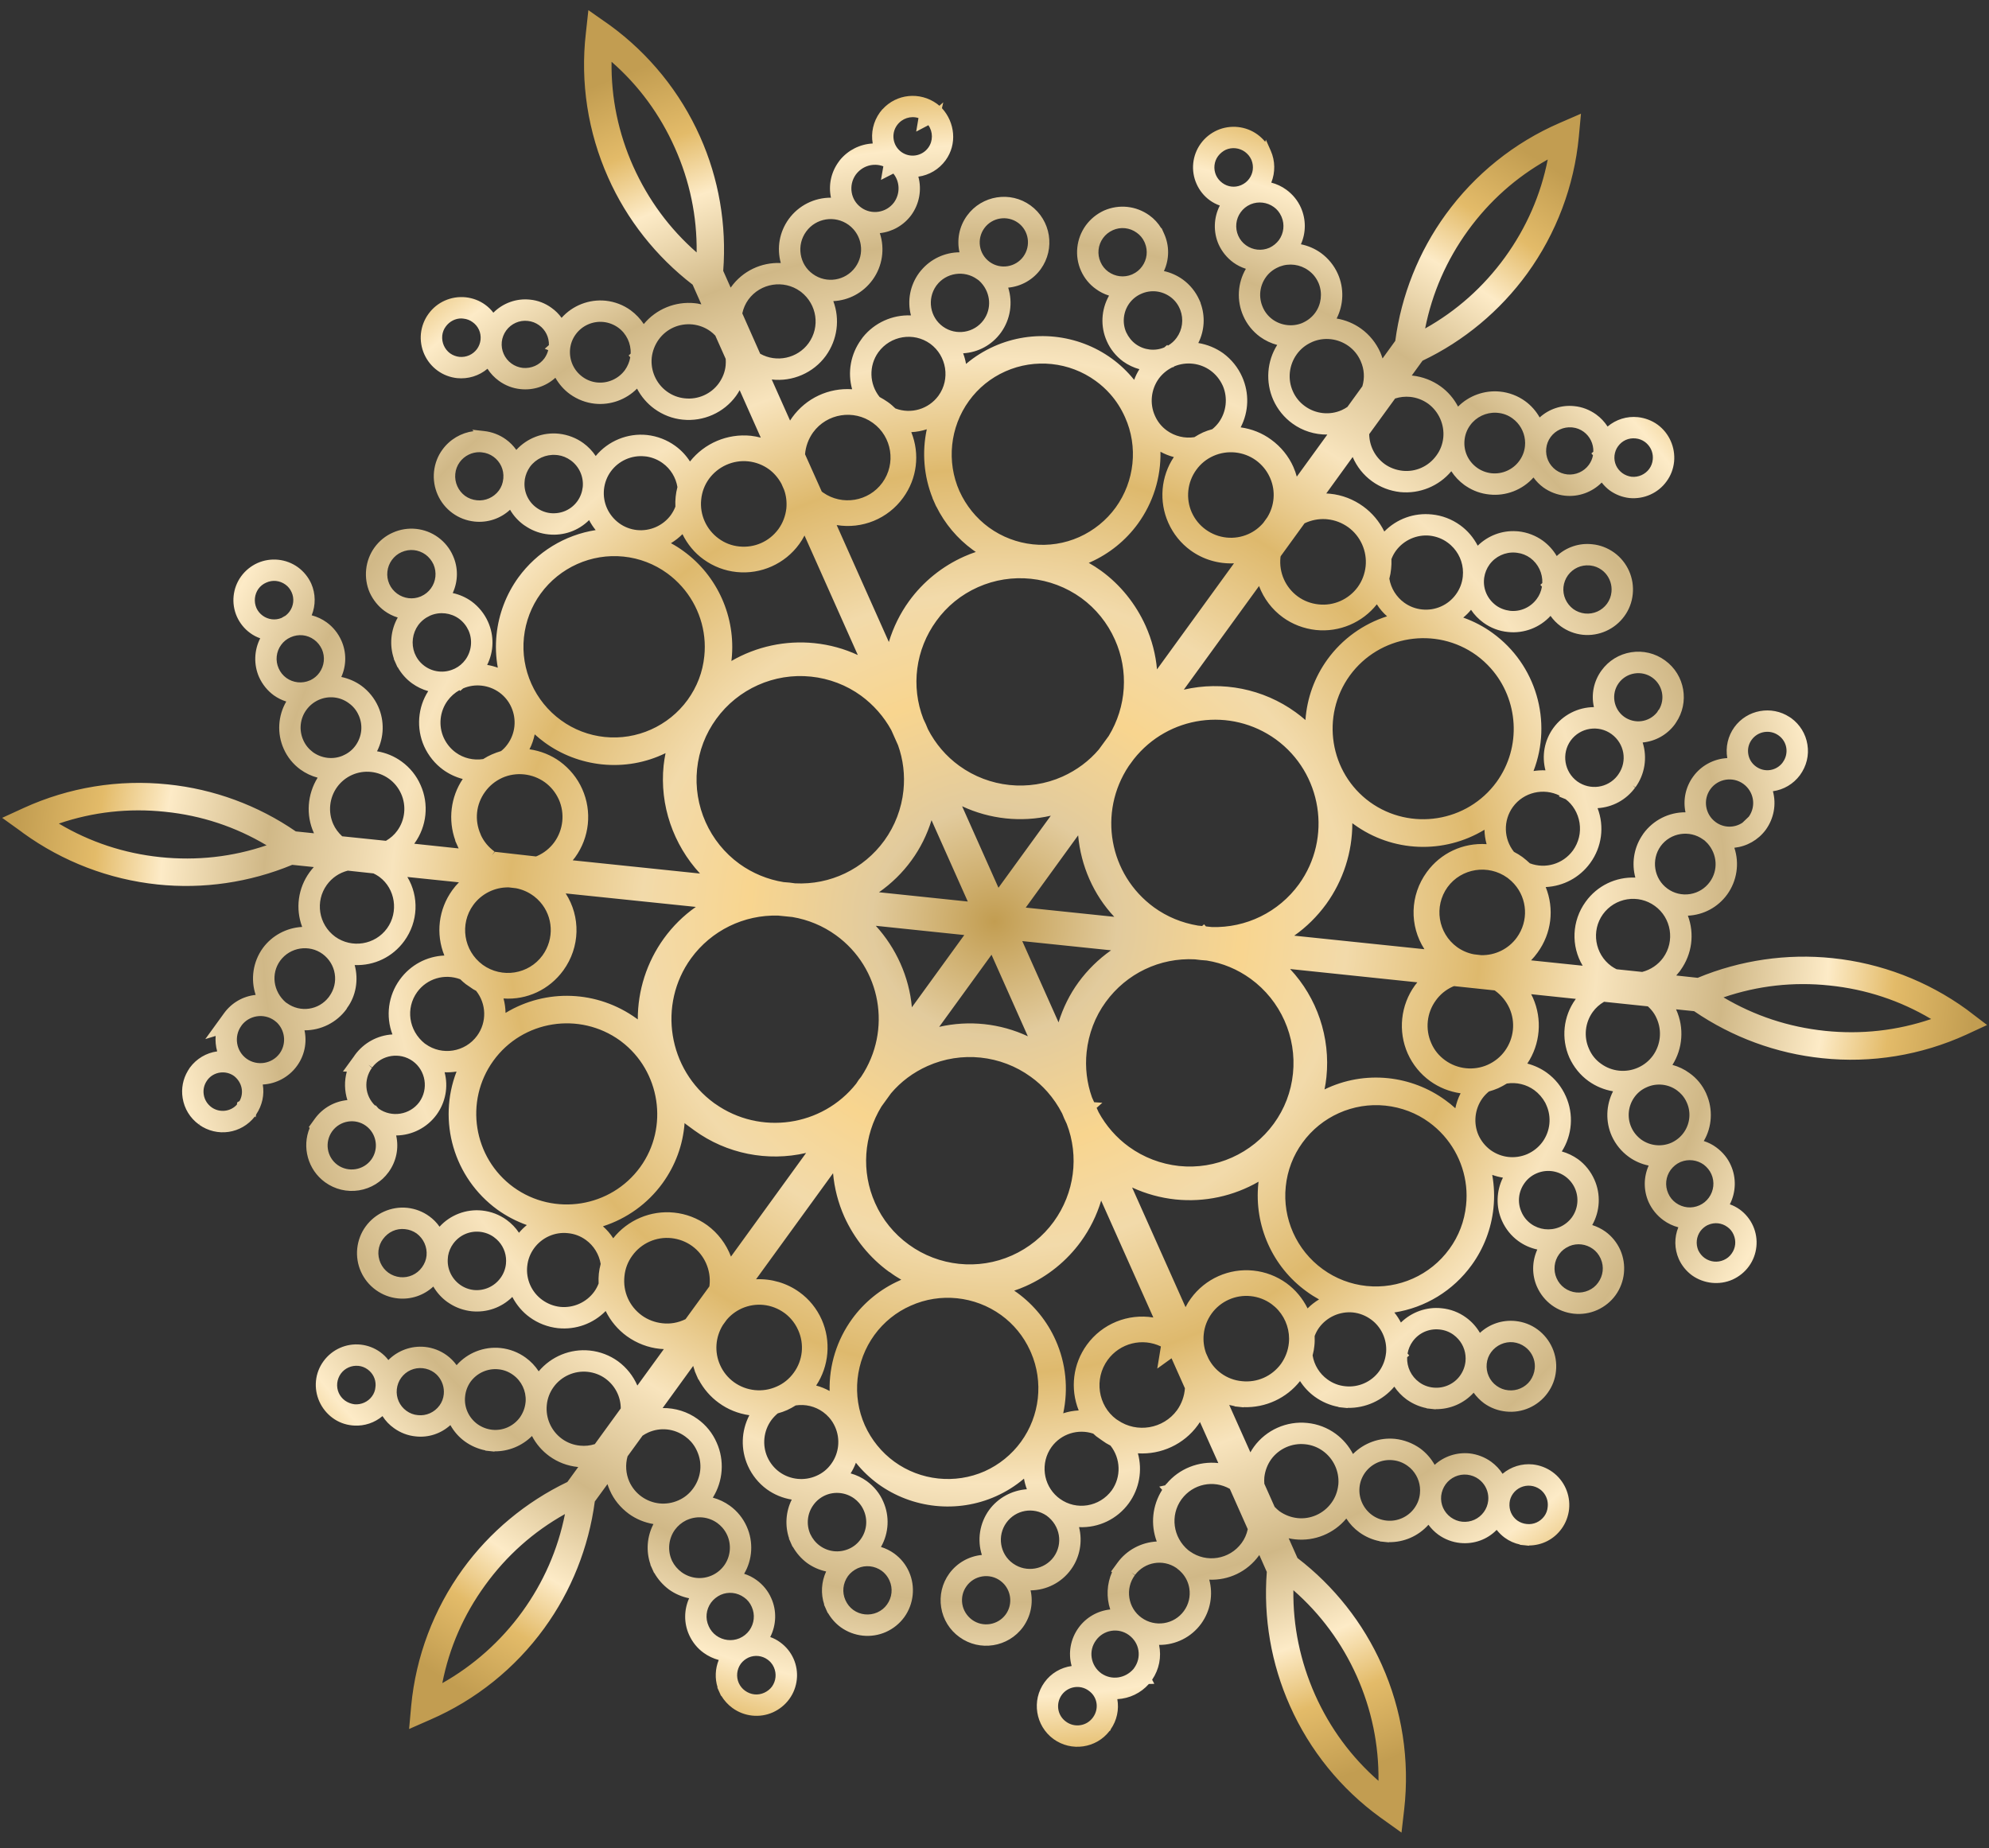 <?xml version="1.0" encoding="UTF-8"?> <svg xmlns="http://www.w3.org/2000/svg" width="113" height="105" viewBox="0 0 113 105" fill="none"><rect x="0" y="0" width="113" height="105" fill="#333333" stroke="none"/> <path d="M16.175 35.004L15.988 35.113C15.633 35.256 15.239 35.208 14.926 34.982C14.765 34.866 14.646 34.716 14.568 34.544C14.414 34.187 14.459 33.77 14.682 33.455C14.795 33.301 14.948 33.178 15.127 33.102C15.486 32.938 15.892 32.982 16.217 33.215C16.37 33.324 16.488 33.471 16.569 33.654C16.728 34.007 16.684 34.424 16.453 34.742C16.375 34.848 16.285 34.937 16.18 35.009L16.175 35.004ZM19.154 44.716C19.371 44.418 19.664 44.18 20.001 44.03C20.688 43.723 21.493 43.809 22.102 44.251C22.4 44.465 22.635 44.758 22.788 45.099C23.096 45.784 23.013 46.59 22.571 47.197C22.404 47.429 22.188 47.622 21.926 47.773L19.44 47.516C19.22 47.312 19.046 47.08 18.933 46.823C18.627 46.135 18.711 45.327 19.154 44.716ZM13.457 62.764C13.093 63.165 12.478 63.235 12.026 62.919C11.773 62.736 11.619 62.478 11.575 62.19C11.53 61.905 11.6 61.617 11.769 61.386L11.796 61.346C12.153 60.888 12.823 60.795 13.299 61.138C13.752 61.497 13.874 62.09 13.608 62.559L13.478 62.634L13.457 62.764ZM18.57 50.275C18.863 49.871 19.274 49.592 19.761 49.468L21.215 49.625C21.304 49.667 21.391 49.713 21.475 49.77C21.509 49.795 21.532 49.812 21.561 49.829C22.457 50.496 22.662 51.817 21.988 52.749C21.307 53.687 19.985 53.898 19.041 53.221C18.097 52.526 17.891 51.212 18.57 50.275V50.275ZM16.231 56.95C15.52 56.331 15.386 55.32 15.916 54.587C16.479 53.818 17.56 53.646 18.327 54.203C18.697 54.477 18.945 54.873 19.017 55.327C19.091 55.781 18.98 56.236 18.71 56.608L18.671 56.662C18.106 57.392 17.066 57.546 16.309 57.002L16.231 56.95ZM13.708 58.289L13.729 58.269L13.715 58.274C14.149 57.685 14.989 57.552 15.587 57.981L15.727 58.094C15.753 58.117 15.776 58.141 15.797 58.167C16.21 58.63 16.262 59.338 15.887 59.856C15.452 60.449 14.611 60.583 14.012 60.157C13.409 59.721 13.281 58.882 13.708 58.289ZM15.145 48.028C13.21 48.689 11.182 48.914 9.11 48.701C7.05 48.486 5.112 47.846 3.343 46.794C5.285 46.132 7.314 45.906 9.381 46.124C11.442 46.333 13.378 46.974 15.145 48.028V48.028ZM19.51 42.916L19.468 42.937C18.922 43.168 18.281 43.095 17.785 42.742C17.542 42.56 17.351 42.331 17.228 42.048C16.976 41.483 17.045 40.827 17.407 40.334C17.588 40.084 17.822 39.896 18.1 39.769C18.663 39.515 19.319 39.584 19.812 39.949C20.06 40.124 20.256 40.362 20.376 40.64L20.378 40.641C20.631 41.206 20.565 41.851 20.198 42.362C20.023 42.606 19.785 42.797 19.51 42.916ZM17.643 38.643L17.602 38.659C17.168 38.852 16.654 38.798 16.265 38.516C16.075 38.377 15.928 38.196 15.832 37.976C15.635 37.541 15.688 37.031 15.97 36.644C16.11 36.451 16.291 36.306 16.509 36.209C16.955 36.009 17.454 36.059 17.846 36.346C18.034 36.481 18.184 36.669 18.287 36.887C18.481 37.329 18.427 37.829 18.142 38.226C18.014 38.403 17.846 38.543 17.643 38.643V38.643ZM42.526 94.178C42.886 94.021 43.294 94.065 43.613 94.297C43.679 94.346 43.74 94.4 43.792 94.459C43.864 94.541 43.923 94.632 43.966 94.731C44.128 95.096 44.087 95.506 43.856 95.831C43.748 95.977 43.594 96.099 43.415 96.18C43.057 96.343 42.65 96.298 42.325 96.061C42.172 95.951 42.053 95.804 41.972 95.628C41.813 95.266 41.856 94.857 42.087 94.531C42.2 94.38 42.349 94.26 42.526 94.178V94.178ZM39.265 81.921C39.406 82.081 39.52 82.26 39.607 82.46C39.918 83.154 39.836 83.941 39.386 84.561C39.166 84.867 38.883 85.098 38.545 85.246C37.847 85.557 37.059 85.473 36.441 85.029C36.139 84.81 35.907 84.522 35.751 84.18C35.554 83.73 35.52 83.221 35.653 82.746L36.505 81.572C36.606 81.504 36.712 81.444 36.828 81.391C37.519 81.083 38.305 81.166 38.927 81.617C39.052 81.707 39.165 81.809 39.265 81.921ZM25.129 95.632C25.525 93.618 26.342 91.749 27.561 90.07H27.561C28.777 88.39 30.301 87.031 32.097 86.026C31.695 88.044 30.878 89.911 29.662 91.587C28.458 93.246 26.899 94.635 25.129 95.632V95.632ZM41.033 86.79C41.148 86.919 41.244 87.067 41.318 87.232C41.568 87.796 41.499 88.457 41.136 88.953C40.959 89.195 40.72 89.388 40.444 89.511C39.876 89.764 39.231 89.696 38.723 89.33C38.491 89.158 38.307 88.941 38.18 88.683L38.162 88.639C37.914 88.076 37.985 87.415 38.344 86.918C38.508 86.693 38.728 86.507 38.988 86.379L39.037 86.359C39.6 86.109 40.258 86.177 40.754 86.537C40.856 86.611 40.949 86.696 41.033 86.79V86.79ZM40.941 90.616C41.377 90.423 41.879 90.476 42.276 90.763C42.466 90.894 42.613 91.079 42.708 91.297C42.906 91.738 42.855 92.238 42.573 92.638C42.431 92.829 42.249 92.978 42.032 93.074L41.997 93.09C41.567 93.265 41.072 93.206 40.692 92.93C40.506 92.796 40.358 92.612 40.261 92.393L40.261 92.391C40.06 91.952 40.112 91.453 40.397 91.056C40.537 90.869 40.721 90.719 40.941 90.616V90.616ZM77.082 95.236C77.924 97.13 78.339 99.128 78.315 101.184C76.77 99.832 75.559 98.188 74.712 96.294C73.869 94.393 73.455 92.397 73.48 90.352C75.024 91.701 76.235 93.345 77.082 95.236ZM96.977 69.626L97.049 69.594C97.401 69.436 97.814 69.479 98.13 69.709C98.288 69.819 98.41 69.966 98.488 70.146C98.65 70.51 98.607 70.916 98.372 71.235C98.265 71.389 98.115 71.51 97.935 71.589C97.579 71.75 97.161 71.706 96.843 71.477C96.691 71.368 96.57 71.217 96.484 71.042C96.33 70.676 96.375 70.268 96.605 69.948C96.706 69.814 96.834 69.704 96.977 69.626ZM95.453 66.033L95.49 66.016C95.92 65.842 96.416 65.901 96.793 66.172C96.986 66.32 97.133 66.501 97.227 66.712C97.423 67.148 97.367 67.661 97.084 68.049C96.946 68.24 96.762 68.39 96.55 68.484C96.108 68.683 95.608 68.63 95.209 68.344C95.018 68.206 94.872 68.026 94.775 67.805C94.579 67.363 94.63 66.863 94.915 66.469C95.062 66.275 95.243 66.126 95.453 66.033ZM93.618 57.179C93.682 57.236 93.742 57.297 93.796 57.358C93.935 57.514 94.042 57.683 94.121 57.869C94.431 58.559 94.348 59.364 93.906 59.977C93.688 60.277 93.396 60.512 93.061 60.66C92.372 60.969 91.567 60.884 90.959 60.44C90.652 60.224 90.425 59.941 90.275 59.594L90.274 59.591C89.966 58.908 90.049 58.105 90.49 57.495C90.657 57.263 90.871 57.071 91.13 56.919L93.618 57.179ZM94.488 54.417C94.196 54.819 93.775 55.101 93.296 55.223L91.843 55.071C91.74 55.02 91.636 54.959 91.541 54.891C90.607 54.21 90.39 52.886 91.067 51.945C91.4 51.487 91.89 51.187 92.447 51.097C93.004 51.009 93.561 51.143 94.016 51.474C94.952 52.15 95.17 53.473 94.488 54.417V54.417ZM97.016 47.926C97.563 48.544 97.624 49.442 97.14 50.108L97.139 50.109C96.871 50.48 96.472 50.726 96.019 50.799C95.563 50.871 95.106 50.763 94.733 50.491C93.965 49.934 93.793 48.847 94.348 48.074C94.907 47.31 95.988 47.14 96.757 47.696L96.848 47.76C96.907 47.813 96.964 47.869 97.016 47.926ZM99.359 46.395L98.991 46.746C98.531 47.052 97.93 47.045 97.474 46.712C96.872 46.274 96.739 45.434 97.173 44.837C97.605 44.24 98.447 44.106 99.047 44.541C99.641 44.979 99.782 45.79 99.359 46.395ZM101.29 43.303L101.254 43.355C101.085 43.566 100.846 43.706 100.578 43.75C100.29 43.796 100.002 43.726 99.764 43.554C99.519 43.379 99.366 43.124 99.322 42.836C99.277 42.549 99.347 42.263 99.517 42.032C99.873 41.543 100.556 41.433 101.044 41.785C101.544 42.14 101.638 42.82 101.29 43.303ZM97.916 56.669C99.86 56.003 101.887 55.776 103.945 55.995C106.008 56.207 107.947 56.848 109.715 57.9C107.772 58.559 105.744 58.785 103.681 58.571C101.617 58.355 99.68 57.715 97.916 56.669ZM93.547 61.779L93.592 61.758C94.145 61.524 94.784 61.597 95.271 61.95C95.373 62.026 95.468 62.111 95.55 62.203C95.666 62.334 95.76 62.482 95.831 62.644C96.084 63.207 96.013 63.864 95.65 64.362C95.474 64.606 95.234 64.8 94.957 64.927C94.397 65.174 93.74 65.106 93.24 64.746C92.995 64.562 92.803 64.33 92.679 64.05C92.429 63.491 92.497 62.832 92.86 62.332C93.037 62.087 93.275 61.895 93.547 61.779V61.779ZM70.97 10.155C70.86 10.308 70.712 10.429 70.529 10.511L70.501 10.523C70.15 10.671 69.759 10.624 69.447 10.397C69.286 10.279 69.166 10.132 69.086 9.956C68.928 9.599 68.971 9.182 69.201 8.87C69.322 8.712 69.472 8.588 69.646 8.506C69.997 8.354 70.415 8.399 70.729 8.628C70.886 8.744 71.008 8.89 71.086 9.062L71.104 9.104C71.243 9.458 71.194 9.848 70.97 10.155V10.155ZM76.23 23.301C75.549 23.607 74.746 23.521 74.137 23.079C73.834 22.861 73.598 22.57 73.451 22.233C73.143 21.549 73.23 20.741 73.674 20.127C73.886 19.831 74.177 19.596 74.514 19.446L74.555 19.426C75.228 19.138 76.013 19.227 76.619 19.664C76.912 19.877 77.139 20.155 77.288 20.483L77.302 20.513C77.302 20.515 77.303 20.516 77.303 20.516L77.312 20.538C77.508 20.987 77.538 21.473 77.4 21.946L76.55 23.12C76.459 23.184 76.355 23.242 76.23 23.301V23.301ZM87.931 9.063C87.534 11.072 86.717 12.94 85.499 14.623C84.278 16.303 82.755 17.662 80.966 18.663C81.364 16.653 82.179 14.784 83.398 13.1C84.616 11.422 86.139 10.066 87.931 9.063ZM74.024 18.333L73.984 18.353C73.434 18.578 72.792 18.504 72.301 18.153C72.057 17.975 71.863 17.737 71.746 17.465C71.491 16.894 71.557 16.249 71.924 15.74C72.096 15.501 72.334 15.31 72.614 15.186L72.707 15.145C73.247 14.939 73.863 15.02 74.334 15.363C74.584 15.543 74.772 15.773 74.896 16.052L74.922 16.11C75.141 16.664 75.066 17.296 74.717 17.774C74.542 18.014 74.301 18.208 74.024 18.333V18.333ZM72.121 14.077C71.679 14.269 71.177 14.216 70.783 13.932C70.592 13.793 70.446 13.613 70.349 13.396C70.154 12.955 70.207 12.443 70.487 12.059C70.628 11.864 70.809 11.717 71.027 11.62L71.064 11.603C71.492 11.429 71.987 11.489 72.365 11.76C72.55 11.892 72.69 12.062 72.784 12.269L72.812 12.33C72.993 12.759 72.935 13.257 72.661 13.638C72.523 13.823 72.337 13.976 72.121 14.077V14.077ZM35.977 9.457C35.13 7.561 34.717 5.562 34.744 3.51C36.289 4.859 37.495 6.503 38.341 8.401C39.189 10.295 39.603 12.29 39.578 14.343C38.041 12.999 36.831 11.358 35.977 9.457V9.457ZM26.916 73.295C26.626 73.263 26.358 73.159 26.122 72.986C25.642 72.634 25.382 72.054 25.445 71.47L25.456 71.355C25.5 71.105 25.597 70.874 25.746 70.668C26.099 70.182 26.667 69.928 27.267 69.989C27.559 70.02 27.836 70.127 28.064 70.293L28.066 70.296C28.168 70.369 28.26 70.453 28.34 70.543C28.646 70.889 28.794 71.342 28.744 71.815C28.713 72.104 28.606 72.378 28.437 72.609C28.089 73.092 27.508 73.355 26.916 73.295V73.295ZM22.728 72.565C22.487 72.539 22.263 72.454 22.06 72.31C21.672 72.026 21.453 71.541 21.502 71.053C21.531 70.811 21.62 70.584 21.758 70.402C22.055 69.993 22.521 69.782 23.009 69.837C23.251 69.861 23.479 69.947 23.672 70.084C24.063 70.378 24.28 70.849 24.233 71.344C24.21 71.578 24.123 71.799 23.977 72.002C23.692 72.402 23.212 72.617 22.728 72.565V72.565ZM23.74 80.405C23.505 80.385 23.283 80.301 23.091 80.161C22.7 79.881 22.492 79.408 22.544 78.934C22.57 78.696 22.655 78.47 22.791 78.284C23.076 77.893 23.537 77.688 24.018 77.738C24.257 77.765 24.478 77.848 24.668 77.985C24.743 78.04 24.812 78.103 24.874 78.172C25.123 78.453 25.25 78.834 25.212 79.214L25.212 79.217C25.19 79.449 25.106 79.671 24.968 79.858C24.683 80.249 24.214 80.458 23.74 80.405V80.405ZM20.135 79.788C19.939 79.761 19.76 79.691 19.602 79.58C19.283 79.348 19.117 78.972 19.159 78.579C19.183 78.385 19.251 78.207 19.362 78.052C19.588 77.737 19.972 77.566 20.366 77.606C20.553 77.624 20.731 77.694 20.885 77.806C21.183 78.023 21.348 78.353 21.339 78.716L21.338 78.717L21.329 78.819C21.313 79.008 21.247 79.182 21.134 79.336C20.907 79.65 20.523 79.822 20.135 79.788V79.788ZM35.267 80.022L33.793 82.052C33.528 82.138 33.238 82.169 32.948 82.138C32.57 82.101 32.226 81.969 31.924 81.75C31.316 81.308 30.988 80.57 31.065 79.823C31.101 79.456 31.235 79.106 31.453 78.806C31.895 78.197 32.636 77.866 33.386 77.945C33.759 77.985 34.11 78.119 34.399 78.33L34.399 78.331C34.944 78.729 35.264 79.353 35.267 80.022V80.022ZM27.96 81.236C27.657 81.202 27.376 81.094 27.124 80.915C26.626 80.551 26.356 79.951 26.424 79.341C26.456 79.031 26.562 78.749 26.739 78.501C27.104 78.007 27.708 77.737 28.315 77.801C28.616 77.829 28.896 77.936 29.15 78.12C29.631 78.467 29.895 79.029 29.864 79.614L29.855 79.701C29.822 80.004 29.713 80.283 29.536 80.536C29.166 81.037 28.576 81.3 27.96 81.236V81.236ZM46.875 84.966C47.414 84.725 48.049 84.792 48.531 85.142C48.629 85.214 48.716 85.293 48.794 85.382C48.905 85.507 48.997 85.647 49.066 85.805C49.311 86.348 49.246 86.978 48.898 87.455C48.722 87.702 48.498 87.884 48.232 88.001C47.678 88.244 47.059 88.178 46.575 87.825C46.342 87.656 46.157 87.426 46.034 87.161C45.795 86.621 45.862 85.989 46.21 85.511C46.378 85.274 46.608 85.087 46.875 84.966ZM86.961 84.418C87.149 84.436 87.332 84.507 87.49 84.619C87.554 84.665 87.611 84.717 87.661 84.774C87.863 85.001 87.964 85.308 87.929 85.616C87.912 85.815 87.847 85.993 87.735 86.147C87.496 86.47 87.123 86.635 86.737 86.591C86.543 86.573 86.359 86.504 86.2 86.392C85.882 86.155 85.722 85.784 85.761 85.388V85.385C85.777 85.2 85.847 85.019 85.962 84.861C86.191 84.547 86.574 84.377 86.961 84.418V84.418ZM76.036 84.334L76.03 84.375C75.989 84.75 75.858 85.093 75.64 85.391C75.196 86.005 74.457 86.335 73.712 86.255L73.711 86.254C73.35 86.217 72.997 86.082 72.688 85.865C72.595 85.793 72.503 85.709 72.416 85.618L71.83 84.304C71.822 84.182 71.818 84.059 71.83 83.936C71.872 83.566 72.007 83.211 72.22 82.913C72.662 82.309 73.401 81.98 74.147 82.059C74.524 82.097 74.867 82.229 75.167 82.448C75.76 82.88 76.094 83.598 76.036 84.334V84.334ZM67.502 88.073C66.635 87.344 66.475 86.101 67.114 85.204L67.134 85.176C67.779 84.31 68.941 84.067 69.869 84.594L70.888 86.886C70.825 87.179 70.708 87.442 70.54 87.669C69.858 88.608 68.539 88.82 67.6 88.145L67.502 88.073ZM64.162 90.79C64.09 90.335 64.199 89.877 64.469 89.506L64.271 89.337L64.479 89.491C65.034 88.744 66.067 88.568 66.833 89.088L66.869 89.117C66.977 89.197 67.074 89.285 67.159 89.382C67.376 89.626 67.517 89.923 67.569 90.249C67.641 90.704 67.532 91.161 67.26 91.534C66.703 92.301 65.622 92.472 64.85 91.913C64.477 91.644 64.234 91.244 64.162 90.79V90.79ZM62.022 94.19C61.968 93.84 62.053 93.49 62.263 93.205L62.264 93.202C62.472 92.911 62.782 92.719 63.134 92.661C63.486 92.603 63.84 92.688 64.128 92.895C64.434 93.12 64.623 93.426 64.677 93.777C64.732 94.129 64.646 94.483 64.434 94.774L64.393 94.831C63.92 95.373 63.148 95.475 62.585 95.088L62.56 95.077L62.563 95.074C62.273 94.862 62.077 94.547 62.022 94.19V94.19ZM60.322 96.298C60.676 95.814 61.36 95.705 61.844 96.055L61.936 96.126C62.37 96.497 62.426 97.125 62.095 97.579L62.089 97.587C61.917 97.822 61.667 97.975 61.383 98.02C61.094 98.067 60.801 97.996 60.563 97.822C60.067 97.467 59.971 96.788 60.322 96.298V96.298ZM80.245 83.535C80.562 83.894 80.721 84.373 80.67 84.857C80.642 85.159 80.536 85.438 80.353 85.692C79.992 86.192 79.388 86.461 78.778 86.397C78.475 86.366 78.185 86.255 77.943 86.077C77.45 85.716 77.177 85.112 77.238 84.501C77.267 84.204 77.374 83.925 77.556 83.666C77.927 83.163 78.517 82.901 79.134 82.966C79.437 82.997 79.716 83.104 79.965 83.284C80.069 83.357 80.163 83.442 80.245 83.535V83.535ZM83.353 83.788C83.598 83.817 83.817 83.902 84 84.036C84.081 84.095 84.155 84.163 84.219 84.235C84.466 84.514 84.588 84.883 84.549 85.264C84.523 85.499 84.438 85.722 84.302 85.908C84.017 86.302 83.558 86.508 83.073 86.461C82.842 86.437 82.623 86.353 82.427 86.213C82.034 85.927 81.829 85.471 81.877 84.989C81.906 84.749 81.99 84.53 82.128 84.337C82.408 83.949 82.878 83.738 83.353 83.788ZM85.972 76.264C86.217 76.294 86.441 76.38 86.632 76.52C86.716 76.58 86.79 76.648 86.857 76.723C87.109 77.008 87.235 77.388 87.191 77.771C87.167 78.005 87.079 78.238 86.935 78.444C86.65 78.833 86.171 79.045 85.686 78.992C85.446 78.969 85.225 78.885 85.025 78.74C84.627 78.457 84.415 77.975 84.464 77.488V77.486C84.488 77.242 84.573 77.02 84.717 76.824C85.008 76.431 85.488 76.215 85.972 76.264V76.264ZM89.297 24.283L89.345 24.288C89.571 24.312 89.779 24.394 89.968 24.529C90.329 24.792 90.537 25.219 90.521 25.663L90.409 25.763L90.501 25.869C90.465 26.065 90.384 26.25 90.268 26.41C89.988 26.795 89.518 27.004 89.042 26.956C88.808 26.931 88.589 26.846 88.391 26.706C88.004 26.419 87.795 25.962 87.846 25.48V25.479C87.869 25.247 87.955 25.023 88.093 24.834C88.369 24.453 88.829 24.244 89.297 24.283V24.283ZM92.92 24.91H92.923C93.118 24.929 93.299 24.999 93.45 25.109C93.517 25.158 93.575 25.211 93.627 25.271C93.829 25.497 93.93 25.803 93.897 26.111C93.878 26.308 93.81 26.485 93.698 26.64C93.467 26.956 93.083 27.126 92.697 27.089C92.51 27.065 92.325 26.994 92.17 26.882C91.85 26.647 91.683 26.277 91.723 25.886C91.747 25.684 91.816 25.504 91.926 25.356C92.156 25.036 92.526 24.869 92.92 24.91ZM86.208 24.026C86.527 24.386 86.688 24.866 86.637 25.353C86.607 25.65 86.497 25.937 86.317 26.183C85.956 26.683 85.353 26.952 84.743 26.89C84.441 26.858 84.153 26.748 83.911 26.573C83.401 26.204 83.14 25.613 83.204 24.997C83.236 24.69 83.344 24.409 83.524 24.162C83.865 23.689 84.429 23.422 85.011 23.451L85.103 23.459C85.403 23.487 85.683 23.592 85.933 23.776C86.035 23.851 86.127 23.935 86.208 24.026V24.026ZM80.112 22.55C80.483 22.587 80.83 22.719 81.141 22.94C81.742 23.387 82.071 24.122 81.996 24.871C81.957 25.24 81.823 25.59 81.605 25.881C81.162 26.5 80.425 26.83 79.679 26.748C79.307 26.707 78.953 26.574 78.66 26.362C78.118 25.964 77.798 25.338 77.788 24.667L79.26 22.642C79.534 22.553 79.826 22.522 80.112 22.55V22.55ZM66.313 19.597L66.145 19.74C65.614 19.965 64.997 19.894 64.525 19.552C64.297 19.387 64.111 19.153 63.984 18.883C63.746 18.347 63.814 17.712 64.161 17.233C64.336 16.995 64.563 16.813 64.831 16.695C65.378 16.449 65.998 16.514 66.489 16.867C66.721 17.036 66.907 17.264 67.02 17.528L67.057 17.615C67.255 18.138 67.18 18.734 66.849 19.189C66.72 19.37 66.55 19.523 66.351 19.64L66.313 19.597ZM28.467 42.674C28.293 42.727 28.121 42.787 27.941 42.866C27.786 42.933 27.628 43.017 27.45 43.129C26.9 43.214 26.335 43.08 25.894 42.757C25.597 42.543 25.363 42.252 25.206 41.911C24.901 41.228 24.984 40.423 25.427 39.813C25.609 39.565 25.837 39.362 26.104 39.213L26.144 39.258L26.311 39.114C26.982 38.823 27.77 38.911 28.373 39.346C28.675 39.567 28.905 39.853 29.055 40.195C29.36 40.884 29.275 41.684 28.834 42.288C28.724 42.441 28.601 42.57 28.467 42.674V42.674ZM28.098 48.416V48.418L27.945 48.596L28.097 48.386C27.758 48.138 27.499 47.828 27.327 47.464L27.306 47.407C26.947 46.6 27.043 45.697 27.559 44.989C27.81 44.641 28.139 44.374 28.537 44.192C29.325 43.843 30.254 43.942 30.959 44.45C31.298 44.697 31.566 45.026 31.751 45.431C32.099 46.217 32.002 47.146 31.495 47.849C31.241 48.196 30.912 48.462 30.515 48.637L30.45 48.662L28.116 48.398L28.1 48.417L28.098 48.416ZM20.936 60.499L21.144 60.652C21.683 59.926 22.719 59.763 23.454 60.294C24.193 60.83 24.355 61.878 23.822 62.619C23.285 63.348 22.247 63.515 21.509 62.988L21.336 62.795L21.315 62.823C20.712 62.245 20.655 61.336 21.128 60.675L20.936 60.499ZM21.094 65.885C20.649 66.493 19.788 66.629 19.175 66.189C18.56 65.742 18.432 64.887 18.875 64.273C19.321 63.663 20.18 63.525 20.787 63.965C20.869 64.025 20.942 64.091 21.006 64.163C21.427 64.638 21.479 65.356 21.094 65.885V65.885ZM82.85 76.088C83.156 76.433 83.306 76.888 83.257 77.363C83.225 77.653 83.121 77.922 82.947 78.165C82.604 78.641 82.023 78.9 81.432 78.84C81.139 78.812 80.864 78.708 80.632 78.538C80.17 78.203 79.918 77.667 79.944 77.116L80.062 77.014L79.967 76.906C80.011 76.656 80.109 76.423 80.26 76.213C80.612 75.73 81.181 75.477 81.78 75.539C82.074 75.568 82.342 75.669 82.579 75.841C82.68 75.916 82.771 75.998 82.85 76.088V76.088ZM84.588 62.016C84.769 61.965 84.945 61.904 85.114 61.831C85.291 61.748 85.453 61.662 85.608 61.564C86.153 61.478 86.716 61.612 87.165 61.938C87.421 62.126 87.637 62.376 87.79 62.656L87.849 62.785C88.159 63.467 88.076 64.271 87.632 64.882C87.417 65.177 87.125 65.412 86.786 65.566L86.76 65.578C86.068 65.87 85.295 65.784 84.685 65.347C84.387 65.127 84.154 64.841 83.997 64.498C83.697 63.814 83.783 63.009 84.222 62.401C84.322 62.264 84.446 62.134 84.588 62.016V62.016ZM42.507 26.213C42.929 26.257 43.336 26.411 43.682 26.66C43.819 26.76 43.944 26.875 44.057 27.003C44.186 27.148 44.299 27.31 44.396 27.488L44.547 27.832C44.665 28.159 44.709 28.52 44.675 28.887C44.625 29.319 44.474 29.715 44.226 30.059C43.707 30.769 42.872 31.14 41.998 31.049C41.577 31.008 41.174 30.854 40.832 30.602C40.127 30.092 39.745 29.242 39.837 28.381C39.88 27.949 40.029 27.555 40.28 27.207C40.795 26.504 41.649 26.123 42.507 26.213V26.213ZM36.186 30.116C35.822 30.078 35.472 29.944 35.178 29.73C34.561 29.276 34.239 28.56 34.313 27.804C34.354 27.43 34.488 27.079 34.702 26.787C35.144 26.181 35.881 25.851 36.627 25.928L36.743 25.94C37.075 25.995 37.38 26.12 37.649 26.316C38.096 26.638 38.398 27.132 38.486 27.674C38.437 27.86 38.403 28.046 38.385 28.228C38.366 28.405 38.362 28.593 38.371 28.786C38.306 28.953 38.22 29.113 38.114 29.262C37.672 29.866 36.933 30.194 36.186 30.116ZM29.766 36.213C29.861 35.312 30.189 34.453 30.716 33.73C31.797 32.243 33.6 31.436 35.422 31.624C36.322 31.715 37.18 32.045 37.907 32.575C38.213 32.798 38.489 33.051 38.735 33.327C39.687 34.4 40.166 35.836 40.013 37.284C39.923 38.185 39.603 39.021 39.063 39.769C37.981 41.257 36.176 42.064 34.353 41.874C33.455 41.781 32.597 41.453 31.87 40.922C30.386 39.847 29.574 38.042 29.766 36.213V36.213ZM30.081 42.573C30.218 42.306 30.317 42.02 30.378 41.724C30.563 41.892 30.753 42.047 30.946 42.187C31.892 42.877 33.014 43.305 34.194 43.43C35.451 43.559 36.69 43.339 37.811 42.792C37.764 43.025 37.729 43.259 37.702 43.491C37.469 45.75 38.249 47.987 39.769 49.633L32.538 48.881C32.586 48.825 32.631 48.77 32.672 48.714C33.493 47.585 33.646 46.098 33.077 44.831C32.803 44.212 32.364 43.674 31.813 43.269C31.309 42.902 30.707 42.662 30.081 42.573V42.573ZM26.886 51.423C27.351 50.783 28.103 50.407 28.899 50.419L29.314 50.467C29.66 50.533 29.994 50.674 30.284 50.885L30.34 50.924C30.466 51.022 30.582 51.129 30.684 51.245C31.423 52.077 31.506 53.333 30.822 54.283C30.038 55.363 28.514 55.603 27.425 54.82L27.406 54.799L27.413 54.81C26.338 54.015 26.105 52.498 26.886 51.423V51.423ZM36.16 57.867C33.929 56.259 31.015 56.162 28.722 57.551C28.717 57.275 28.678 57 28.607 56.732C29.93 56.824 31.203 56.235 32.004 55.136C32.962 53.813 32.994 52.092 32.139 50.763L39.532 51.529C38.829 52.023 38.221 52.625 37.715 53.323C36.747 54.665 36.23 56.278 36.234 57.921C36.21 57.903 36.185 57.886 36.16 57.867V57.867ZM29.176 67.457C26.884 65.789 26.37 62.561 28.033 60.265C29.695 57.97 32.921 57.458 35.225 59.121L35.295 59.174C37.514 60.849 38.01 64.052 36.373 66.311C34.706 68.608 31.477 69.123 29.176 67.457ZM31.826 74.254C31.459 74.213 31.116 74.081 30.811 73.862C30.195 73.419 29.874 72.68 29.953 71.938H29.954C29.992 71.566 30.123 71.226 30.341 70.925C30.785 70.314 31.521 69.984 32.265 70.066C32.639 70.101 32.981 70.231 33.287 70.453C33.733 70.776 34.036 71.269 34.126 71.814C34.075 72.005 34.04 72.185 34.022 72.362C34.004 72.543 34 72.733 34.009 72.925C33.944 73.095 33.861 73.249 33.756 73.395C33.315 74 32.575 74.33 31.826 74.254ZM38.946 74.954C38.526 75.157 38.088 75.236 37.642 75.186C37.212 75.141 36.807 74.988 36.465 74.742C35.748 74.219 35.383 73.386 35.476 72.514V72.513C35.517 72.085 35.668 71.691 35.923 71.342C36.432 70.636 37.283 70.257 38.142 70.348C38.571 70.394 38.978 70.548 39.32 70.796C40.024 71.305 40.402 72.161 40.311 73.019C40.306 73.051 40.303 73.074 40.299 73.094L38.946 74.954ZM46.383 83.854C45.694 84.159 44.891 84.077 44.282 83.636C43.986 83.421 43.749 83.126 43.599 82.791L43.598 82.79C43.294 82.106 43.378 81.303 43.819 80.693C43.922 80.553 44.047 80.422 44.185 80.306C44.382 80.252 44.556 80.19 44.718 80.118C44.891 80.04 45.054 79.946 45.205 79.853C45.752 79.769 46.316 79.905 46.764 80.231C46.889 80.323 47.002 80.425 47.101 80.537C47.242 80.696 47.356 80.875 47.443 81.071C47.75 81.759 47.668 82.562 47.227 83.17C47.009 83.477 46.724 83.705 46.383 83.854V83.854ZM55.94 83.595C54.261 84.337 52.294 84.128 50.811 83.05C50.087 82.524 49.508 81.811 49.135 80.986C48.389 79.311 48.595 77.343 49.675 75.853C50.207 75.121 50.922 74.544 51.746 74.184C53.417 73.434 55.381 73.639 56.876 74.719C57.585 75.231 58.152 75.925 58.518 76.726L58.545 76.789V76.79L58.575 76.854C59.29 78.513 59.077 80.445 58.008 81.916C57.481 82.643 56.766 83.224 55.94 83.595V83.595ZM61.283 80.138C60.984 80.153 60.688 80.207 60.404 80.301C60.703 78.906 60.556 77.452 59.975 76.151C59.498 75.076 58.74 74.143 57.79 73.451C57.734 73.412 57.676 73.372 57.619 73.333C57.843 73.257 58.062 73.173 58.275 73.077C59.527 72.52 60.611 71.642 61.412 70.536C61.923 69.831 62.308 69.053 62.56 68.217L65.524 74.858C64.085 74.621 62.617 75.208 61.745 76.411C60.954 77.505 60.79 78.899 61.283 80.138V80.138ZM70.552 78.475L70.549 78.474C70.128 78.436 69.724 78.283 69.378 78.032C69.078 77.814 68.836 77.534 68.66 77.197L68.516 76.88C68.394 76.535 68.348 76.168 68.387 75.807C68.43 75.382 68.582 74.987 68.836 74.632C69.342 73.934 70.194 73.553 71.055 73.643C71.482 73.686 71.888 73.842 72.234 74.091C72.375 74.195 72.505 74.312 72.62 74.441C73.068 74.947 73.294 75.627 73.223 76.313C73.179 76.737 73.029 77.133 72.777 77.491C72.257 78.198 71.424 78.569 70.552 78.475V78.475ZM78.749 76.837L78.741 76.894C78.701 77.263 78.572 77.604 78.354 77.911C77.915 78.516 77.177 78.844 76.432 78.764C76.061 78.729 75.719 78.598 75.415 78.376C74.963 78.049 74.661 77.555 74.573 77.011C74.627 76.801 74.658 76.63 74.673 76.464C74.695 76.27 74.694 76.078 74.688 75.91C74.757 75.73 74.84 75.574 74.939 75.437C75.382 74.83 76.119 74.499 76.867 74.571C77.235 74.612 77.578 74.744 77.885 74.966C78.477 75.39 78.805 76.108 78.749 76.837V76.837ZM83.291 68.478C83.197 69.392 82.878 70.228 82.342 70.965H82.341C81.265 72.454 79.46 73.258 77.633 73.066C76.739 72.973 75.881 72.645 75.153 72.115C73.659 71.036 72.854 69.232 73.048 67.408C73.139 66.507 73.468 65.649 73.996 64.926C75.074 63.435 76.879 62.628 78.706 62.819C79.62 62.916 80.478 63.244 81.19 63.767C81.495 63.988 81.772 64.241 82.016 64.516C82.969 65.59 83.447 67.028 83.291 68.478V68.478ZM82.98 62.119C82.842 62.386 82.743 62.672 82.681 62.968C82.499 62.8 82.306 62.645 82.106 62.503C81.161 61.814 80.041 61.386 78.869 61.261C77.618 61.132 76.378 61.35 75.249 61.899C75.297 61.666 75.333 61.433 75.357 61.201C75.591 58.944 74.826 56.691 73.293 55.058L80.522 55.814C80.473 55.87 80.429 55.928 80.385 55.988C79.571 57.111 79.415 58.595 79.977 59.862C80.258 60.488 80.695 61.024 81.245 61.422C81.757 61.791 82.35 62.029 82.98 62.119V62.119ZM85.637 49.871L85.684 49.907C85.812 50.005 85.927 50.113 86.031 50.23C86.775 51.069 86.857 52.324 86.172 53.272C85.705 53.914 84.95 54.288 84.151 54.27L83.747 54.224C83.411 54.165 83.07 54.021 82.777 53.81C81.695 53.022 81.453 51.498 82.237 50.407C83.023 49.328 84.549 49.089 85.637 49.871V49.871ZM89.737 46.752C89.825 47.309 89.69 47.866 89.361 48.323C88.799 49.091 87.8 49.387 86.916 49.052C86.784 48.929 86.644 48.809 86.495 48.696C86.342 48.585 86.184 48.488 86.011 48.4C85.422 47.661 85.395 46.617 85.952 45.847C86.566 45.004 87.704 44.751 88.611 45.208L88.56 45.252L88.948 45.409C89.352 45.711 89.651 46.198 89.737 46.752V46.752ZM76.829 46.773C76.858 46.795 76.889 46.816 76.918 46.837C79.117 48.436 82.036 48.539 84.337 47.144C84.341 47.42 84.383 47.696 84.457 47.963C83.123 47.875 81.849 48.463 81.058 49.553C80.098 50.873 80.066 52.599 80.924 53.932L73.528 53.163C74.223 52.673 74.83 52.073 75.343 51.371C76.312 50.028 76.831 48.416 76.829 46.773V46.773ZM83.877 37.229C84.181 37.452 84.456 37.702 84.697 37.974C86.27 39.745 86.464 42.437 85.025 44.429C83.361 46.719 80.134 47.232 77.831 45.574C75.531 43.904 75.026 40.676 76.687 38.381C78.356 36.09 81.581 35.574 83.877 37.229ZM74.114 29.734C74.491 29.553 74.904 29.472 75.317 29.496L75.421 29.506C75.843 29.55 76.237 29.701 76.594 29.954C77.294 30.462 77.675 31.316 77.585 32.178C77.538 32.608 77.384 33.013 77.137 33.354C76.623 34.057 75.77 34.436 74.915 34.34C74.486 34.297 74.079 34.143 73.737 33.895C73.034 33.384 72.655 32.538 72.746 31.67L72.759 31.603L74.114 29.734ZM66.617 20.863L66.658 20.865L66.715 20.815C67.393 20.533 68.179 20.622 68.774 21.055C69.067 21.267 69.307 21.563 69.463 21.904L69.476 21.931C69.763 22.61 69.674 23.4 69.242 24C69.133 24.147 69.012 24.272 68.873 24.385C68.687 24.435 68.512 24.497 68.342 24.571C68.172 24.651 68.009 24.742 67.855 24.839C67.312 24.924 66.745 24.788 66.294 24.463C65.996 24.248 65.765 23.965 65.612 23.616C65.308 22.935 65.391 22.13 65.831 21.517C66.031 21.243 66.302 21.017 66.617 20.863V20.863ZM57.116 21.102C58.793 20.354 60.758 20.559 62.245 21.64C62.551 21.861 62.827 22.11 63.071 22.387C63.417 22.776 63.7 23.219 63.918 23.711C64.668 25.38 64.462 27.344 63.383 28.837C62.853 29.566 62.136 30.146 61.31 30.516C59.639 31.261 57.676 31.053 56.184 29.971C55.46 29.444 54.883 28.729 54.509 27.905C53.766 26.233 53.972 24.266 55.05 22.777C55.587 22.038 56.283 21.475 57.116 21.102ZM51.773 24.554C52.074 24.539 52.37 24.485 52.653 24.391C52.373 25.696 52.486 27.06 52.983 28.303L52.977 28.304L53.044 28.453C53.056 28.482 53.069 28.512 53.082 28.54L53.186 28.774L53.192 28.773C53.677 29.755 54.39 30.602 55.265 31.24C55.322 31.281 55.38 31.322 55.439 31.361C55.212 31.437 54.993 31.524 54.781 31.618C53.529 32.175 52.445 33.052 51.646 34.154C51.141 34.85 50.75 35.643 50.498 36.477L47.534 29.833C48.972 30.071 50.437 29.484 51.308 28.281C52.104 27.189 52.27 25.794 51.773 24.554V24.554ZM45.737 25.811C45.773 25.366 45.929 24.938 46.194 24.568C46.98 23.488 48.504 23.244 49.59 24.028C50.681 24.812 50.916 26.341 50.129 27.425C49.352 28.498 47.84 28.748 46.757 27.983L46.748 27.976L46.727 27.961C46.713 27.951 46.699 27.941 46.685 27.928L45.737 25.811ZM45.797 65.508L41.528 71.397C41.258 70.681 40.789 70.06 40.177 69.613C39.619 69.212 38.97 68.966 38.296 68.898C36.97 68.76 35.66 69.317 34.838 70.356C34.679 70.104 34.479 69.876 34.255 69.676C35.609 69.242 36.796 68.39 37.636 67.234C38.374 66.216 38.803 65.043 38.893 63.81L38.952 63.863L39.45 64.228C41.282 65.557 43.606 66.016 45.797 65.508V65.508ZM50.078 62.869L50.624 62.115C51.182 61.457 51.883 60.932 52.696 60.569C54.615 59.711 56.864 59.947 58.564 61.184C58.909 61.431 59.221 61.714 59.501 62.03C59.826 62.398 60.108 62.809 60.343 63.264C60.411 63.446 60.504 63.649 60.602 63.851C61.317 65.697 61.045 67.786 59.864 69.415C59.261 70.245 58.443 70.908 57.495 71.331C55.58 72.188 53.334 71.954 51.634 70.717C50.794 70.11 50.128 69.292 49.715 68.351C48.924 66.58 49.06 64.532 50.078 62.869V62.869ZM67.318 78.88C67.286 79.329 67.131 79.759 66.868 80.127C66.093 81.187 64.589 81.442 63.509 80.695L63.418 80.637C62.384 79.87 62.143 78.353 62.929 77.27C63.628 76.309 64.9 75.997 65.953 76.503L65.747 77.76L66.558 77.175L67.318 78.88ZM67.256 39.185L71.529 33.298C71.8 34.011 72.267 34.629 72.881 35.075C73.422 35.47 74.073 35.719 74.762 35.795C76.09 35.934 77.401 35.376 78.222 34.336C78.383 34.592 78.578 34.82 78.803 35.017C77.445 35.451 76.258 36.305 75.419 37.461C74.682 38.478 74.254 39.66 74.165 40.911C73.981 40.751 73.795 40.601 73.607 40.467C71.772 39.138 69.446 38.678 67.256 39.185V39.185ZM62.99 41.814L62.428 42.583C61.877 43.233 61.178 43.756 60.363 44.124C58.447 44.981 56.199 44.745 54.496 43.51C53.745 42.965 53.148 42.264 52.718 41.432C52.648 41.247 52.555 41.044 52.459 40.849C51.74 38.993 52.013 36.904 53.197 35.278C53.794 34.446 54.611 33.783 55.558 33.362C57.471 32.506 59.721 32.742 61.428 33.975C62.26 34.579 62.922 35.4 63.341 36.345C64.133 38.107 64.002 40.151 62.99 41.814V41.814ZM41.566 37.446C41.812 35.066 40.764 32.711 38.827 31.31C38.611 31.151 38.374 31.001 38.118 30.863C38.356 30.718 38.577 30.547 38.773 30.35C39.05 30.918 39.462 31.418 39.968 31.78C40.526 32.185 41.176 32.434 41.852 32.502C43.232 32.645 44.594 32.036 45.407 30.913C45.517 30.763 45.616 30.602 45.706 30.427L48.735 37.218C47.958 36.858 47.132 36.632 46.273 36.543C44.63 36.374 42.977 36.731 41.553 37.555C41.558 37.519 41.562 37.482 41.566 37.446V37.446ZM45.167 50.189C44.972 50.156 44.742 50.133 44.519 50.12C43.615 49.974 42.747 49.615 42.008 49.081C40.306 47.848 39.388 45.783 39.603 43.694C39.712 42.652 40.078 41.695 40.691 40.85C41.925 39.144 43.988 38.224 46.075 38.444C47.106 38.55 48.089 38.925 48.919 39.528C49.629 40.048 50.222 40.725 50.638 41.486L51.02 42.343C51.312 43.158 51.418 44.029 51.327 44.913C51.221 45.94 50.845 46.924 50.241 47.759C49.062 49.383 47.166 50.291 45.167 50.189ZM71.49 67.24C71.242 69.626 72.291 71.976 74.227 73.376C74.457 73.545 74.696 73.696 74.939 73.83C74.7 73.974 74.48 74.145 74.287 74.341C74.007 73.772 73.597 73.281 73.089 72.909C72.537 72.511 71.887 72.263 71.214 72.193C69.832 72.046 68.469 72.653 67.654 73.779C67.543 73.93 67.442 74.093 67.354 74.269L64.318 67.471C65.104 67.833 65.931 68.061 66.787 68.151C68.429 68.32 70.081 67.963 71.502 67.142C71.498 67.175 71.493 67.207 71.49 67.24V67.24ZM67.889 54.508C68.127 54.538 68.342 54.564 68.559 54.575C69.457 54.719 70.303 55.07 71.051 55.612C72.754 56.85 73.673 58.914 73.456 61.001C73.348 62.042 72.982 62.998 72.369 63.843C71.13 65.548 69.067 66.469 66.982 66.249C65.954 66.138 64.971 65.761 64.141 65.16C63.431 64.647 62.836 63.968 62.417 63.198L62.303 62.946L62.627 62.657L62.162 62.626L62.036 62.347C61.746 61.524 61.641 60.654 61.734 59.777C61.844 58.739 62.218 57.756 62.817 56.936C63.998 55.309 65.894 54.402 67.889 54.508V54.508ZM40.629 62.715L40.574 62.68L40.575 62.679C37.955 60.772 37.357 57.076 39.262 54.449C40.411 52.871 42.264 51.963 44.217 52.023L45.016 52.103C45.914 52.255 46.752 52.603 47.492 53.137C50.064 54.997 50.686 58.539 48.923 61.18L48.786 61.354C48.747 61.406 48.716 61.457 48.684 61.508L48.646 61.567C46.715 64.011 43.186 64.525 40.629 62.715V62.715ZM54.783 53.127L51.806 57.232C51.653 55.498 50.905 53.863 49.757 52.602L54.783 53.127ZM51.785 48.883C52.282 48.204 52.669 47.426 52.922 46.603L54.982 51.223L49.938 50.696C50.648 50.199 51.279 49.583 51.785 48.883V48.883ZM72.486 42.011C75.109 43.922 75.694 47.616 73.794 50.243C72.644 51.825 70.793 52.733 68.84 52.672L68.512 52.637L68.406 52.517L68.295 52.614L68.059 52.59C67.142 52.437 66.303 52.09 65.564 51.556C63.002 49.688 62.37 46.158 64.13 43.519L64.413 43.133C66.373 40.655 69.922 40.159 72.486 42.011V42.011ZM63.304 52.092L58.275 51.568L61.252 47.463C61.405 49.197 62.129 50.842 63.304 52.092ZM61.272 55.811C60.776 56.49 60.391 57.267 60.139 58.089L58.078 53.471L63.121 53.995C62.41 54.495 61.78 55.114 61.272 55.811V55.811ZM54.66 45.81C56.236 46.545 58.008 46.734 59.698 46.347L56.725 50.441L54.66 45.81ZM58.394 58.879C56.824 58.145 55.052 57.956 53.358 58.344L56.331 54.247L58.394 58.879ZM53.318 22.481C52.757 23.249 51.756 23.544 50.87 23.207C50.741 23.084 50.602 22.956 50.443 22.846C50.289 22.737 50.131 22.643 49.973 22.557C49.383 21.822 49.351 20.783 49.9 20.015C50.588 19.069 51.906 18.855 52.847 19.53L52.865 19.551L52.855 19.536C53.783 20.22 53.997 21.543 53.318 22.481V22.481ZM55.757 16.081C56.285 16.676 56.345 17.542 55.882 18.181C55.35 18.918 54.314 19.087 53.574 18.558C52.829 18.024 52.663 16.984 53.188 16.241L53.21 16.211H53.211C53.747 15.491 54.782 15.337 55.515 15.866L55.606 15.931C55.66 15.978 55.71 16.029 55.757 16.081V16.081ZM58.141 14.575C57.699 15.186 56.841 15.325 56.229 14.885C55.604 14.433 55.48 13.574 55.923 12.964C56.366 12.356 57.225 12.217 57.839 12.658C58.45 13.099 58.582 13.962 58.141 14.575ZM70.105 32.007L65.732 38.033C65.657 37.183 65.441 36.355 65.088 35.564C64.524 34.309 63.648 33.222 62.554 32.428C62.335 32.27 62.102 32.121 61.856 31.981C61.887 31.966 61.918 31.954 61.948 31.941C63.023 31.461 63.956 30.706 64.647 29.756C65.512 28.564 65.959 27.13 65.929 25.667C66.168 25.799 66.424 25.902 66.689 25.969C65.953 27.07 65.83 28.49 66.378 29.711C66.656 30.337 67.093 30.875 67.642 31.274C68.355 31.791 69.227 32.047 70.105 32.007V32.007ZM68.94 25.904C69.73 25.554 70.659 25.65 71.359 26.158C71.69 26.4 71.957 26.722 72.129 27.093L72.171 27.186C72.475 27.901 72.412 28.721 71.999 29.392L71.769 29.712C71.537 29.982 71.249 30.2 70.924 30.344C70.133 30.699 69.206 30.602 68.501 30.09C68.161 29.846 67.884 29.509 67.706 29.113C67.356 28.326 67.454 27.399 67.962 26.698C68.216 26.346 68.545 26.079 68.94 25.904V25.904ZM82.586 31.138C82.975 31.576 83.168 32.162 83.105 32.755V32.757C83.067 33.128 82.935 33.469 82.715 33.771C82.277 34.379 81.54 34.708 80.792 34.628C80.426 34.592 80.076 34.459 79.778 34.243C79.33 33.919 79.022 33.425 78.932 32.878C78.981 32.698 79.016 32.511 79.032 32.326C79.052 32.152 79.058 31.969 79.051 31.768C79.113 31.6 79.197 31.444 79.304 31.295C79.746 30.691 80.484 30.36 81.23 30.435C81.604 30.478 81.955 30.613 82.24 30.825C82.368 30.917 82.484 31.023 82.586 31.138V31.138ZM91.947 43.993L91.884 44.078L91.885 44.08C91.332 44.779 90.337 44.919 89.607 44.397C88.87 43.855 88.702 42.817 89.236 42.075C89.776 41.337 90.817 41.172 91.556 41.71C92.293 42.251 92.464 43.252 91.947 43.993V43.993ZM94.222 40.341L94.141 40.474C93.686 41.041 92.87 41.153 92.269 40.725C91.657 40.28 91.522 39.419 91.966 38.809C92.41 38.201 93.269 38.066 93.879 38.505C94.461 38.928 94.616 39.719 94.246 40.328L94.222 40.341ZM85.755 57.285C86.108 58.071 86.009 59 85.499 59.705C85.255 60.046 84.917 60.32 84.521 60.499C83.732 60.85 82.806 60.754 82.102 60.244C81.748 59.987 81.483 59.663 81.314 59.269C80.961 58.475 81.058 57.548 81.568 56.849C81.813 56.502 82.149 56.228 82.543 56.053L82.61 56.029L84.909 56.272C84.932 56.285 84.945 56.292 84.956 56.302C85.301 56.553 85.575 56.89 85.755 57.285ZM60.084 85.057C59.255 84.355 59.097 83.111 59.742 82.213C60.285 81.468 61.244 81.166 62.11 81.456L62.276 81.605L62.612 81.844C62.752 81.949 62.91 82.046 63.089 82.136C63.672 82.873 63.705 83.908 63.166 84.673C62.471 85.624 61.153 85.837 60.216 85.159L60.084 85.057ZM57.178 86.513C57.707 85.784 58.708 85.607 59.457 86.114C60.235 86.679 60.402 87.721 59.864 88.464C59.336 89.186 58.309 89.36 57.575 88.849L57.541 88.826C56.804 88.297 56.64 87.254 57.178 86.513ZM57.135 91.732C56.69 92.339 55.832 92.475 55.225 92.033C54.931 91.817 54.73 91.499 54.67 91.136C54.613 90.775 54.699 90.413 54.913 90.12L54.913 90.119C55.128 89.822 55.445 89.627 55.807 89.569C56.17 89.511 56.533 89.598 56.829 89.813C56.911 89.872 56.984 89.94 57.048 90.011C57.468 90.485 57.52 91.202 57.135 91.732V91.732ZM42.954 72.685L47.328 66.66C47.404 67.513 47.617 68.341 47.967 69.129C48.532 70.379 49.408 71.462 50.506 72.26L50.565 72.292C50.752 72.435 50.969 72.576 51.204 72.711C51.17 72.727 51.136 72.742 51.103 72.758C50.034 73.233 49.102 73.987 48.412 74.937C47.544 76.133 47.098 77.57 47.133 79.033C46.885 78.897 46.63 78.793 46.368 78.724C47.099 77.619 47.223 76.201 46.684 74.981C46.403 74.35 45.964 73.809 45.417 73.418C44.705 72.902 43.832 72.646 42.954 72.685V72.685ZM44.12 78.784C43.331 79.138 42.405 79.042 41.7 78.534C41.356 78.285 41.081 77.946 40.91 77.557C40.582 76.824 40.641 75.978 41.065 75.29L41.285 74.987C41.509 74.72 41.799 74.499 42.139 74.343C42.938 73.988 43.845 74.082 44.561 74.597C44.7 74.698 44.827 74.814 44.941 74.942C45.107 75.129 45.245 75.343 45.347 75.576C45.706 76.372 45.608 77.297 45.095 77.996C44.838 78.35 44.511 78.615 44.12 78.784ZM24.136 59.294C23.207 58.552 23.041 57.28 23.7 56.368C24.257 55.6 25.257 55.304 26.147 55.639C26.247 55.738 26.348 55.827 26.454 55.91V55.911L26.881 56.204C26.936 56.236 26.993 56.269 27.05 56.298C27.639 57.037 27.665 58.078 27.108 58.845C26.427 59.783 25.111 59.996 24.175 59.319L24.136 59.294ZM86.085 31.397L86.192 31.409C86.466 31.442 86.717 31.542 86.943 31.705C87.389 32.034 87.647 32.574 87.623 33.128L87.51 33.228L87.602 33.335C87.555 33.597 87.455 33.834 87.311 34.024C86.961 34.508 86.38 34.767 85.795 34.706C85.496 34.669 85.218 34.563 84.993 34.4V34.399C84.511 34.042 84.251 33.476 84.314 32.882L84.322 32.815C84.363 32.546 84.463 32.298 84.62 32.08C84.958 31.613 85.516 31.355 86.085 31.397V31.397ZM90.3 32.126L90.368 32.133C90.593 32.158 90.804 32.243 90.997 32.382C91.075 32.438 91.146 32.504 91.21 32.575C91.463 32.861 91.592 33.248 91.552 33.634C91.529 33.876 91.444 34.099 91.3 34.301C91.009 34.697 90.541 34.907 90.049 34.858C89.806 34.831 89.576 34.744 89.384 34.606C88.99 34.314 88.774 33.834 88.824 33.353C88.852 33.106 88.938 32.883 89.079 32.686C89.367 32.295 89.821 32.087 90.3 32.126V32.126ZM31.276 29.155C30.993 29.125 30.719 29.019 30.484 28.849C30.002 28.505 29.743 27.921 29.806 27.335L29.818 27.221C29.861 26.974 29.958 26.74 30.109 26.524C30.447 26.062 31.01 25.805 31.582 25.85L31.622 25.853C31.624 25.853 31.626 25.853 31.627 25.855L31.687 25.859C31.953 25.893 32.202 25.995 32.43 26.16C32.908 26.509 33.165 27.087 33.107 27.675C33.073 27.969 32.967 28.247 32.8 28.479C32.45 28.961 31.881 29.215 31.276 29.155ZM27.091 28.424C26.843 28.399 26.619 28.316 26.422 28.175C26.032 27.886 25.817 27.409 25.866 26.922C25.889 26.678 25.975 26.454 26.118 26.257C26.386 25.892 26.815 25.682 27.258 25.692L27.375 25.702C27.614 25.725 27.843 25.811 28.037 25.952C28.425 26.234 28.636 26.688 28.596 27.17L28.591 27.212C28.567 27.456 28.484 27.676 28.345 27.868C28.052 28.264 27.571 28.477 27.091 28.424ZM38.91 22.633C38.537 22.597 38.195 22.466 37.888 22.244C37.281 21.802 36.951 21.065 37.027 20.317C37.068 19.953 37.203 19.599 37.419 19.296C37.862 18.681 38.584 18.358 39.346 18.434C39.722 18.476 40.066 18.608 40.367 18.827C40.452 18.889 40.539 18.965 40.638 19.068L41.229 20.393C41.238 20.512 41.237 20.638 41.226 20.759C41.193 21.119 41.061 21.462 40.836 21.779C40.396 22.386 39.657 22.714 38.91 22.633V22.633ZM52.051 7.477L52.743 7.114C53.008 7.489 53.014 8.01 52.738 8.39C52.383 8.88 51.697 8.989 51.206 8.634C50.72 8.279 50.614 7.599 50.961 7.116C51.25 6.721 51.738 6.567 52.181 6.707L52.051 7.477ZM50.794 11.498C50.357 12.092 49.518 12.224 48.923 11.792C48.324 11.364 48.193 10.53 48.614 9.929C48.987 9.421 49.621 9.238 50.185 9.45L50.05 10.223L50.754 9.863C51.128 10.323 51.152 10.996 50.794 11.498V11.498ZM48.486 13.026C48.703 13.271 48.847 13.571 48.899 13.902C48.972 14.357 48.861 14.814 48.59 15.187C48.031 15.956 46.949 16.128 46.18 15.569C45.804 15.3 45.562 14.902 45.49 14.445C45.418 13.99 45.528 13.532 45.8 13.158C46.356 12.388 47.435 12.217 48.209 12.775C48.311 12.848 48.405 12.934 48.486 13.026V13.026ZM45.463 16.552L45.513 16.589C46.414 17.292 46.609 18.57 45.935 19.501C45.306 20.366 44.113 20.62 43.188 20.098L42.172 17.805C42.233 17.518 42.349 17.255 42.516 17.023C43.201 16.085 44.524 15.874 45.463 16.552ZM33.924 21.731C33.62 21.7 33.339 21.592 33.092 21.411C32.591 21.045 32.328 20.454 32.388 19.829C32.42 19.525 32.527 19.245 32.706 19C33.069 18.5 33.674 18.231 34.285 18.295C34.583 18.326 34.871 18.436 35.118 18.612C35.591 18.954 35.856 19.515 35.829 20.093L35.714 20.196L35.806 20.302C35.76 20.564 35.658 20.808 35.502 21.029C35.139 21.523 34.533 21.793 33.924 21.731V21.731ZM29.699 20.904C29.463 20.875 29.244 20.791 29.056 20.654C28.666 20.371 28.458 19.902 28.508 19.425C28.532 19.195 28.619 18.971 28.758 18.778C29.041 18.39 29.51 18.181 29.98 18.234C30.221 18.258 30.438 18.341 30.629 18.48C30.997 18.745 31.198 19.17 31.185 19.608L30.95 19.815L31.145 19.895C31.104 20.061 31.032 20.215 30.932 20.357C30.648 20.744 30.187 20.948 29.699 20.904V20.904ZM26.094 20.276C25.911 20.256 25.725 20.185 25.569 20.075C25.259 19.844 25.087 19.466 25.125 19.067C25.146 18.878 25.215 18.699 25.325 18.553C25.54 18.258 25.874 18.089 26.217 18.093L26.328 18.104C26.519 18.122 26.699 18.191 26.85 18.303C27.175 18.533 27.342 18.91 27.302 19.301C27.28 19.497 27.212 19.675 27.101 19.829C26.866 20.148 26.491 20.315 26.094 20.276V20.276ZM64.338 15.582L64.299 15.6C63.858 15.782 63.361 15.723 62.964 15.438C62.769 15.296 62.62 15.111 62.525 14.89C62.323 14.443 62.379 13.921 62.668 13.525C62.808 13.332 62.993 13.183 63.221 13.079C63.664 12.877 64.186 12.933 64.582 13.223C64.771 13.357 64.912 13.526 65.01 13.732L65.044 13.809C65.227 14.246 65.167 14.751 64.886 15.135C64.749 15.329 64.561 15.483 64.338 15.582V15.582ZM87.278 66.676C87.83 66.432 88.449 66.496 88.934 66.847C89.167 67.02 89.355 67.249 89.474 67.516C89.715 68.055 89.649 68.688 89.304 69.166C89.135 69.398 88.903 69.587 88.634 69.709L88.596 69.724C88.061 69.945 87.445 69.873 86.98 69.536C86.741 69.363 86.555 69.132 86.442 68.869L86.441 68.866C86.196 68.322 86.261 67.705 86.617 67.213C86.783 66.98 87.011 66.795 87.278 66.676ZM89.125 70.821L89.167 70.799C89.6 70.619 90.105 70.679 90.495 70.96C90.682 71.095 90.829 71.275 90.931 71.496L90.945 71.529C91.139 71.975 91.083 72.478 90.793 72.878C90.653 73.075 90.471 73.222 90.25 73.319C89.793 73.522 89.281 73.469 88.876 73.178C88.684 73.037 88.532 72.849 88.437 72.632H88.436C88.235 72.183 88.289 71.658 88.578 71.263C88.719 71.067 88.903 70.919 89.125 70.821V70.821ZM50.3 89.44C50.395 89.547 50.475 89.671 50.535 89.807C50.736 90.249 50.68 90.77 50.391 91.168C50.257 91.358 50.068 91.513 49.839 91.615C49.393 91.811 48.868 91.758 48.475 91.472C48.281 91.33 48.133 91.143 48.032 90.919H48.032C47.83 90.473 47.883 89.962 48.173 89.552C48.311 89.364 48.499 89.212 48.73 89.105C49.169 88.907 49.692 88.963 50.092 89.25C50.167 89.305 50.237 89.369 50.3 89.44V89.44ZM25.845 37.986L25.776 38.016C25.236 38.258 24.604 38.193 24.125 37.845C23.882 37.667 23.701 37.445 23.587 37.179L23.553 37.105C23.353 36.58 23.43 35.98 23.76 35.52C23.93 35.289 24.154 35.109 24.425 34.984L24.46 34.968C24.994 34.745 25.611 34.817 26.08 35.156C26.317 35.331 26.498 35.559 26.619 35.823C26.86 36.363 26.792 36.997 26.445 37.479C26.288 37.695 26.081 37.871 25.845 37.986V37.986ZM23.93 33.877L23.892 33.894C23.451 34.075 22.957 34.015 22.564 33.731C22.369 33.587 22.217 33.404 22.118 33.181C21.92 32.737 21.975 32.214 22.262 31.818C22.405 31.621 22.593 31.467 22.809 31.373C23.263 31.169 23.774 31.221 24.18 31.513C24.367 31.652 24.52 31.838 24.627 32.065C24.824 32.516 24.768 33.039 24.481 33.431C24.342 33.624 24.153 33.778 23.93 33.877ZM39.35 16.175L39.845 17.292C39.785 17.278 39.726 17.267 39.667 17.257L39.666 17.252L39.472 17.227C38.366 17.113 37.276 17.564 36.574 18.413C36.376 18.111 36.125 17.848 35.83 17.63C35.418 17.33 34.926 17.141 34.41 17.086C33.462 16.99 32.529 17.359 31.905 18.059C31.747 17.839 31.554 17.648 31.338 17.495C30.977 17.229 30.551 17.065 30.108 17.024C29.339 16.942 28.571 17.221 28.029 17.767C27.9 17.594 27.743 17.443 27.567 17.315C27.247 17.081 26.863 16.935 26.458 16.891C25.631 16.805 24.823 17.166 24.344 17.833C24.109 18.152 23.959 18.539 23.914 18.947C23.831 19.763 24.19 20.571 24.854 21.055C25.182 21.295 25.567 21.442 25.971 21.485C26.6 21.547 27.222 21.352 27.695 20.952C27.866 21.219 28.085 21.45 28.342 21.637C28.71 21.905 29.125 22.064 29.577 22.11C30.306 22.186 31.02 21.948 31.553 21.464C31.762 21.83 32.04 22.148 32.378 22.393C32.801 22.698 33.292 22.886 33.8 22.938C34.688 23.029 35.571 22.706 36.191 22.081C36.432 22.538 36.767 22.928 37.177 23.227C37.654 23.574 38.208 23.787 38.783 23.843C39.964 23.965 41.128 23.447 41.821 22.489C41.893 22.387 41.96 22.282 42.022 22.169L43.222 24.866C43.04 24.818 42.853 24.783 42.662 24.76C41.329 24.624 40.019 25.182 39.2 26.221C38.979 25.876 38.696 25.573 38.359 25.331C37.891 24.992 37.337 24.779 36.756 24.715C35.647 24.6 34.55 25.055 33.844 25.909C33.651 25.621 33.413 25.373 33.142 25.177C32.742 24.885 32.262 24.7 31.754 24.643C30.843 24.546 29.944 24.895 29.333 25.562C29.167 25.329 28.968 25.129 28.747 24.969C28.385 24.706 27.952 24.539 27.498 24.49L26.83 24.416L26.902 24.498C26.203 24.589 25.557 24.964 25.135 25.548C24.873 25.903 24.707 26.334 24.658 26.793C24.562 27.712 24.963 28.614 25.711 29.157C26.079 29.424 26.498 29.584 26.959 29.634C27.708 29.712 28.437 29.465 28.977 28.963C29.175 29.306 29.446 29.602 29.765 29.832L29.942 29.947C30.307 30.176 30.722 30.319 31.152 30.363C32.02 30.456 32.859 30.157 33.468 29.552C33.573 29.752 33.698 29.943 33.841 30.119C32.087 30.395 30.508 31.357 29.448 32.812C28.76 33.766 28.331 34.888 28.211 36.053C28.145 36.685 28.168 37.318 28.282 37.938C28.085 37.866 27.882 37.812 27.677 37.779C28.06 37.014 28.082 36.125 27.726 35.33C27.522 34.873 27.199 34.472 26.796 34.174C26.472 33.941 26.106 33.78 25.72 33.696C26.03 33.022 26.04 32.251 25.731 31.57C25.552 31.159 25.259 30.798 24.891 30.53C24.146 29.986 23.159 29.884 22.316 30.263C21.909 30.441 21.55 30.731 21.28 31.101C20.742 31.844 20.638 32.83 21.006 33.674C21.2 34.093 21.489 34.451 21.848 34.714C22.074 34.878 22.324 35.003 22.597 35.086C22.195 35.799 22.115 36.655 22.38 37.429L22.369 37.435L22.476 37.672C22.475 37.673 22.475 37.673 22.476 37.673L22.58 37.907L22.591 37.903C22.798 38.271 23.077 38.587 23.41 38.827C23.688 39.027 24 39.178 24.328 39.269C23.735 40.188 23.639 41.378 24.096 42.404C24.343 42.944 24.716 43.403 25.18 43.739C25.514 43.98 25.892 44.157 26.29 44.261C25.602 45.283 25.446 46.593 25.869 47.759L25.859 47.765L26.057 48.206L23.535 47.939C23.541 47.93 23.547 47.923 23.552 47.914C24.249 46.951 24.38 45.684 23.894 44.605C23.664 44.077 23.293 43.613 22.815 43.268C22.406 42.97 21.93 42.772 21.42 42.686C21.82 41.902 21.852 40.962 21.487 40.146C21.276 39.676 20.947 39.267 20.532 38.963C20.196 38.719 19.807 38.551 19.391 38.464C19.685 37.807 19.691 37.057 19.393 36.393C19.209 35.98 18.921 35.623 18.562 35.363C18.306 35.178 18.016 35.041 17.708 34.96C17.941 34.386 17.935 33.733 17.682 33.158C17.513 32.786 17.253 32.469 16.93 32.232C16.265 31.749 15.384 31.656 14.63 31.99C14.257 32.159 13.936 32.42 13.7 32.744C13.217 33.406 13.125 34.286 13.46 35.04C13.629 35.413 13.891 35.735 14.214 35.968C14.388 36.096 14.579 36.196 14.783 36.267C14.435 36.949 14.406 37.764 14.72 38.475C14.91 38.893 15.2 39.247 15.553 39.505C15.771 39.66 16.009 39.779 16.263 39.859C15.789 40.675 15.73 41.678 16.118 42.546C16.323 43.011 16.649 43.418 17.066 43.722C17.363 43.936 17.695 44.094 18.045 44.186C17.458 45.135 17.373 46.308 17.824 47.313C17.828 47.324 17.834 47.336 17.838 47.346L16.805 47.239C14.654 45.757 12.148 44.834 9.541 44.568C6.745 44.273 3.911 44.735 1.346 45.907L0.123 46.468L1.217 47.255C1.247 47.277 1.281 47.302 1.32 47.334C3.568 48.959 6.203 49.967 8.949 50.254C11.542 50.527 14.181 50.141 16.602 49.138L17.828 49.265C17.744 49.358 17.665 49.455 17.59 49.557C16.927 50.469 16.778 51.629 17.167 52.666C16.288 52.711 15.457 53.15 14.931 53.869C14.372 54.646 14.229 55.634 14.524 56.528C13.812 56.602 13.161 56.974 12.732 57.565L11.664 59.039L12.251 58.86C12.23 59.152 12.258 59.45 12.338 59.737C11.719 59.822 11.165 60.15 10.785 60.663L10.671 60.843C10.395 61.307 10.289 61.847 10.376 62.387C10.473 62.995 10.8 63.527 11.297 63.889L11.36 63.82L11.309 63.901C12.331 64.629 13.714 64.422 14.48 63.436L14.524 63.485L14.552 63.324C14.902 62.8 15.028 62.197 14.929 61.62C15.689 61.582 16.41 61.198 16.868 60.568C17.298 59.98 17.45 59.244 17.3 58.541C18.233 58.543 19.12 58.105 19.68 57.343L19.719 57.27C20.22 56.595 20.381 55.68 20.15 54.832C21.258 54.878 22.311 54.375 22.971 53.462C23.763 52.368 23.813 50.945 23.144 49.828L26.073 50.132C25.938 50.269 25.814 50.415 25.703 50.569C24.91 51.664 24.747 53.056 25.245 54.291C24.242 54.335 23.318 54.827 22.715 55.658C22.053 56.573 21.904 57.734 22.294 58.774C21.449 58.826 20.673 59.245 20.163 59.941L20.109 60.022L19.483 60.881L19.702 60.887C19.557 61.417 19.569 61.978 19.735 62.504C18.999 62.576 18.327 62.956 17.888 63.562L17.542 64.041L17.595 64.084C17.142 65.173 17.491 66.463 18.465 67.171C19.024 67.577 19.71 67.742 20.393 67.634C21.075 67.525 21.672 67.156 22.078 66.595C22.518 65.987 22.67 65.232 22.507 64.515C23.408 64.507 24.264 64.073 24.806 63.331C25.317 62.622 25.476 61.749 25.26 60.924C25.486 60.934 25.713 60.92 25.937 60.884C24.852 63.699 25.777 66.921 28.254 68.727C28.766 69.095 29.329 69.389 29.931 69.605C29.769 69.737 29.619 69.884 29.485 70.044C29.3 69.762 29.06 69.514 28.78 69.31C28.376 69.017 27.896 68.833 27.39 68.78C26.479 68.684 25.579 69.032 24.971 69.699C24.811 69.467 24.611 69.267 24.386 69.105C24.021 68.839 23.589 68.675 23.138 68.626C22.224 68.532 21.318 68.937 20.774 69.684C20.511 70.043 20.346 70.473 20.296 70.93C20.199 71.843 20.598 72.749 21.351 73.293C21.73 73.565 22.148 73.726 22.599 73.772C23.346 73.85 24.077 73.602 24.618 73.099C24.818 73.441 25.087 73.739 25.402 73.968L25.58 74.085C25.941 74.311 26.357 74.454 26.794 74.503C27.663 74.591 28.5 74.291 29.107 73.689C29.346 74.149 29.686 74.55 30.098 74.847C30.564 75.186 31.118 75.4 31.7 75.464C32.721 75.566 33.704 75.206 34.41 74.489C34.687 75.056 35.1 75.546 35.61 75.918C36.173 76.323 36.823 76.57 37.488 76.638C37.562 76.645 37.638 76.65 37.715 76.653L36.21 78.724C35.975 78.18 35.596 77.702 35.116 77.349C34.642 77.006 34.085 76.794 33.506 76.735C32.406 76.62 31.315 77.068 30.605 77.916C30.407 77.612 30.154 77.347 29.864 77.138C29.449 76.836 28.958 76.647 28.442 76.592C27.497 76.493 26.563 76.862 25.941 77.567C25.786 77.351 25.595 77.159 25.379 77.002C25.012 76.737 24.585 76.575 24.144 76.529C23.372 76.45 22.604 76.731 22.064 77.275C21.935 77.102 21.775 76.951 21.603 76.824C21.275 76.588 20.89 76.441 20.489 76.398C19.671 76.312 18.864 76.673 18.38 77.34C18.14 77.667 17.992 78.051 17.952 78.453C17.869 79.269 18.232 80.076 18.896 80.564C19.215 80.801 19.6 80.949 20.008 80.989L20.124 80.997C20.71 81.031 21.284 80.837 21.73 80.461C21.903 80.73 22.124 80.962 22.381 81.143C22.75 81.41 23.176 81.571 23.615 81.613C24.334 81.695 25.048 81.459 25.587 80.972C25.795 81.341 26.075 81.659 26.413 81.902C26.755 82.149 27.151 82.322 27.573 82.408L27.572 82.421L28.088 82.477L28.088 82.462C28.887 82.472 29.662 82.153 30.223 81.59C30.456 82.04 30.792 82.431 31.209 82.735C31.686 83.081 32.227 83.287 32.819 83.35C32.83 83.351 32.84 83.352 32.852 83.352L32.234 84.203C29.873 85.337 27.823 87.043 26.294 89.151C24.639 91.436 23.625 94.124 23.361 96.92L23.242 98.238L24.45 97.707C27.029 96.588 29.267 94.791 30.919 92.514C32.458 90.397 33.446 87.913 33.792 85.313L34.512 84.325C34.55 84.444 34.594 84.561 34.646 84.677C34.872 85.199 35.247 85.661 35.727 86.013C36.137 86.31 36.612 86.507 37.123 86.594C36.753 87.312 36.693 88.134 36.957 88.894L36.947 88.899L37.052 89.132C37.052 89.133 37.052 89.134 37.053 89.135L37.159 89.371L37.17 89.367C37.377 89.733 37.663 90.057 38.005 90.313C38.346 90.558 38.736 90.727 39.15 90.81C38.855 91.472 38.849 92.223 39.147 92.886C39.337 93.306 39.625 93.66 39.981 93.914C40.239 94.1 40.529 94.237 40.833 94.317C40.632 94.814 40.608 95.365 40.768 95.875L40.752 95.882L40.964 96.355L40.979 96.35C41.14 96.619 41.357 96.858 41.612 97.044C42.281 97.532 43.162 97.627 43.912 97.291C44.281 97.124 44.603 96.865 44.842 96.537C45.325 95.873 45.418 94.992 45.082 94.242C44.915 93.87 44.663 93.559 44.324 93.312C44.15 93.184 43.961 93.084 43.759 93.013C44.108 92.327 44.135 91.509 43.817 90.806C43.639 90.395 43.347 90.039 42.985 89.777C42.771 89.621 42.533 89.5 42.276 89.419C42.752 88.618 42.815 87.609 42.425 86.738C42.216 86.266 41.884 85.855 41.468 85.555C41.174 85.342 40.843 85.186 40.497 85.093C41.084 84.153 41.17 82.977 40.716 81.967C40.485 81.431 40.108 80.966 39.634 80.627C39.062 80.211 38.361 79.993 37.646 80.002L39.381 77.609C39.409 77.711 39.441 77.81 39.476 77.907L39.471 77.91L39.51 77.998C39.53 78.049 39.551 78.101 39.574 78.15L39.679 78.387L39.69 78.381C39.97 78.912 40.366 79.37 40.844 79.713C41.346 80.08 41.938 80.32 42.573 80.41C42.108 81.305 42.071 82.352 42.489 83.287C42.727 83.817 43.099 84.278 43.566 84.619C43.985 84.921 44.467 85.12 44.981 85.204C44.64 85.888 44.585 86.688 44.832 87.416L44.82 87.42L44.896 87.586C44.905 87.609 44.914 87.63 44.923 87.652L45.028 87.887L45.041 87.882C45.242 88.24 45.521 88.561 45.858 88.811C46.178 89.04 46.543 89.203 46.935 89.287C46.661 89.881 46.622 90.551 46.827 91.172L46.815 91.177L46.921 91.412C46.921 91.413 46.921 91.415 46.921 91.415L47.026 91.649L47.038 91.644C47.22 91.959 47.464 92.237 47.76 92.453C48.51 92.996 49.496 93.1 50.337 92.724C50.747 92.54 51.105 92.252 51.372 91.887C51.913 91.138 52.017 90.15 51.645 89.311C51.46 88.891 51.179 88.544 50.804 88.269C50.574 88.104 50.318 87.977 50.05 87.895C50.5 87.11 50.552 86.146 50.178 85.314C49.986 84.863 49.664 84.464 49.247 84.157C48.971 83.957 48.66 83.808 48.327 83.715C48.447 83.524 48.546 83.322 48.626 83.11C48.987 83.565 49.417 83.971 49.889 84.317C51.83 85.723 54.393 85.992 56.578 85.017C57.16 84.758 57.695 84.421 58.175 84.013C58.211 84.218 58.265 84.421 58.339 84.616C57.494 84.674 56.697 85.105 56.192 85.797C55.654 86.545 55.509 87.493 55.782 88.349C55.047 88.421 54.374 88.799 53.931 89.405C53.524 89.966 53.361 90.65 53.471 91.333C53.581 92.014 53.949 92.614 54.51 93.016C55.659 93.852 57.279 93.596 58.12 92.446C58.562 91.833 58.712 91.078 58.55 90.362C59.456 90.352 60.31 89.918 60.846 89.175C61.35 88.483 61.513 87.593 61.303 86.769C62.412 86.819 63.471 86.318 64.136 85.404C64.732 84.577 64.912 83.544 64.647 82.575C65.965 82.66 67.264 82.061 68.048 80.979C68.092 80.92 68.134 80.861 68.173 80.797L69.216 83.129C68.109 83.004 66.985 83.445 66.271 84.31L66.259 84.309L66.197 84.392L65.862 84.467L66.025 84.651C65.465 85.535 65.355 86.615 65.718 87.585C64.836 87.632 64.006 88.073 63.485 88.794L63.124 89.289L63.177 89.325C62.882 89.992 62.845 90.752 63.075 91.446C62.36 91.522 61.706 91.893 61.277 92.484C60.816 93.123 60.676 93.914 60.882 94.659C60.265 94.745 59.705 95.076 59.34 95.585C58.595 96.613 58.828 98.059 59.849 98.807C60.862 99.543 62.279 99.337 63.035 98.351L63.082 98.322L63.104 98.254C63.453 97.752 63.584 97.135 63.478 96.542C64.17 96.506 64.811 96.198 65.269 95.681L65.579 95.671L65.456 95.437C65.857 94.852 65.994 94.138 65.85 93.46C66.792 93.467 67.685 93.023 68.244 92.251C68.769 91.523 68.931 90.599 68.701 89.753C69.807 89.799 70.862 89.296 71.523 88.384C71.531 88.375 71.538 88.364 71.545 88.354L71.97 89.313C71.769 91.916 72.222 94.544 73.287 96.928C74.409 99.453 76.184 101.644 78.416 103.261L79.623 104.125L79.775 102.809C80.095 100.005 79.657 97.166 78.508 94.6C77.445 92.213 75.791 90.119 73.713 88.524L73.214 87.402C73.336 87.43 73.461 87.451 73.584 87.463C74.693 87.579 75.785 87.128 76.488 86.28C76.683 86.586 76.934 86.852 77.226 87.062C77.573 87.314 77.973 87.488 78.391 87.569L78.39 87.581L78.642 87.606C78.645 87.606 78.647 87.606 78.65 87.608L78.906 87.634L78.907 87.622C79.761 87.635 80.586 87.273 81.153 86.634C81.313 86.852 81.498 87.037 81.712 87.195C82.082 87.461 82.51 87.624 82.95 87.668C83.737 87.749 84.492 87.475 85.029 86.925C85.166 87.094 85.317 87.246 85.49 87.371C85.746 87.558 86.04 87.69 86.353 87.757L86.352 87.773L86.607 87.798L86.867 87.826L86.868 87.811C87.605 87.807 88.282 87.463 88.718 86.859C88.951 86.54 89.099 86.156 89.144 85.746C89.227 84.926 88.867 84.116 88.201 83.636C87.875 83.4 87.49 83.251 87.086 83.206C86.461 83.141 85.839 83.337 85.363 83.738C85.196 83.474 84.976 83.245 84.719 83.055C84.355 82.793 83.93 82.629 83.485 82.579C82.754 82.507 82.039 82.747 81.507 83.229C81.3 82.864 81.022 82.547 80.684 82.297C80.255 81.994 79.764 81.809 79.261 81.754C78.374 81.664 77.49 81.987 76.867 82.613C76.63 82.16 76.296 81.768 75.885 81.466C75.415 81.121 74.859 80.908 74.276 80.85C73.098 80.727 71.934 81.246 71.238 82.204C71.165 82.305 71.098 82.41 71.038 82.519L69.835 79.826C69.938 79.852 70.039 79.876 70.139 79.894V79.908L70.654 79.963L70.655 79.951C71.897 79.995 73.092 79.443 73.858 78.47C74.082 78.818 74.368 79.123 74.7 79.362C75.1 79.65 75.559 79.848 76.044 79.938L76.043 79.951L76.559 80.005L76.56 79.993C77.575 80.015 78.558 79.57 79.214 78.786C79.401 79.065 79.638 79.312 79.913 79.515L79.983 79.562C80.304 79.781 80.668 79.932 81.048 80.009L81.046 80.021L81.304 80.048C81.306 80.049 81.307 80.049 81.308 80.049L81.563 80.077L81.564 80.065C82.384 80.078 83.173 79.735 83.722 79.131C83.888 79.359 84.086 79.562 84.309 79.728C84.675 79.992 85.109 80.155 85.56 80.2C86.475 80.299 87.381 79.896 87.922 79.147C88.192 78.777 88.357 78.346 88.399 77.895C88.496 76.985 88.091 76.078 87.346 75.533C86.985 75.269 86.555 75.105 86.1 75.058C85.351 74.981 84.62 75.228 84.079 75.731C83.872 75.378 83.603 75.084 83.289 74.858C82.884 74.562 82.403 74.379 81.901 74.332C81.052 74.24 80.199 74.546 79.589 75.143C79.483 74.94 79.359 74.748 79.216 74.573C80.976 74.298 82.555 73.336 83.609 71.879C84.297 70.931 84.726 69.811 84.847 68.642C84.913 68.008 84.889 67.375 84.777 66.754C84.971 66.823 85.175 66.877 85.385 66.912C85.005 67.674 84.979 68.581 85.331 69.364C85.538 69.826 85.86 70.227 86.267 70.52C86.585 70.75 86.951 70.912 87.338 70.995C87.031 71.673 87.021 72.444 87.326 73.124C87.511 73.535 87.801 73.895 88.164 74.161C88.909 74.704 89.896 74.809 90.741 74.434C91.164 74.242 91.524 73.951 91.782 73.592C92.322 72.848 92.424 71.86 92.05 71.014C91.86 70.595 91.569 70.239 91.21 69.979C90.982 69.816 90.727 69.691 90.459 69.605C90.903 68.819 90.954 67.856 90.582 67.025C90.375 66.559 90.054 66.156 89.649 65.862C89.368 65.664 89.056 65.514 88.73 65.423C89.323 64.498 89.418 63.309 88.959 62.29C88.723 61.755 88.351 61.291 87.882 60.951C87.548 60.71 87.171 60.535 86.771 60.43C87.508 59.327 87.631 57.909 87.088 56.689C87.057 56.622 87.025 56.554 86.989 56.488L89.527 56.755C89.521 56.764 89.514 56.773 89.507 56.782C88.815 57.737 88.68 59.004 89.158 60.087C89.402 60.624 89.777 61.087 90.245 61.424C90.658 61.721 91.135 61.919 91.641 62.006C91.239 62.793 91.205 63.732 91.57 64.548C91.784 65.019 92.116 65.426 92.53 65.726C92.866 65.972 93.254 66.141 93.665 66.225C93.372 66.883 93.367 67.635 93.664 68.304C93.85 68.712 94.139 69.065 94.5 69.328C94.75 69.513 95.039 69.65 95.349 69.733C95.117 70.303 95.122 70.951 95.374 71.529C95.539 71.902 95.801 72.222 96.127 72.463C96.8 72.942 97.683 73.035 98.429 72.704C98.808 72.531 99.129 72.27 99.36 71.949C99.841 71.288 99.933 70.409 99.597 69.656C99.434 69.288 99.173 68.966 98.846 68.725C98.669 68.599 98.48 68.498 98.277 68.427C98.625 67.742 98.653 66.926 98.337 66.218C98.165 65.818 97.876 65.463 97.504 65.191C97.294 65.035 97.056 64.915 96.796 64.831C97.267 64.035 97.33 63.027 96.942 62.154H96.945C96.731 61.67 96.398 61.26 95.981 60.969C95.693 60.756 95.365 60.6 95.016 60.506C95.602 59.578 95.69 58.398 95.236 57.383C95.231 57.371 95.226 57.36 95.221 57.348L96.247 57.453C98.412 58.935 100.922 59.858 103.52 60.124C106.311 60.423 109.146 59.959 111.715 58.785L112.892 58.239L111.727 57.352C109.495 55.733 106.861 54.725 104.11 54.44C101.514 54.167 98.871 54.554 96.45 55.558L95.232 55.426C95.303 55.347 95.371 55.265 95.44 55.176L95.478 55.119C96.131 54.21 96.278 53.059 95.893 52.027C96.78 51.985 97.594 51.553 98.126 50.822C98.684 50.045 98.829 49.058 98.533 48.168C99.237 48.093 99.881 47.73 100.311 47.155C100.783 46.505 100.925 45.698 100.724 44.956C101.329 44.873 101.886 44.547 102.259 44.044C102.636 43.525 102.783 42.915 102.684 42.306C102.588 41.695 102.256 41.164 101.762 40.801L101.669 40.741C100.647 40.071 99.261 40.316 98.535 41.314C98.166 41.822 98.023 42.459 98.131 43.073C97.365 43.113 96.644 43.497 96.191 44.126C95.762 44.715 95.609 45.449 95.757 46.153C94.82 46.147 93.927 46.591 93.364 47.365L93.249 47.541C92.817 48.231 92.695 49.078 92.908 49.863C91.798 49.817 90.745 50.321 90.087 51.232C89.294 52.324 89.246 53.747 89.915 54.87L86.984 54.565C87.117 54.428 87.24 54.281 87.352 54.124C88.148 53.031 88.314 51.638 87.815 50.401C88.822 50.352 89.746 49.86 90.345 49.035C91.009 48.122 91.158 46.96 90.763 45.918C91.61 45.867 92.385 45.45 92.894 44.755L92.76 44.628L92.909 44.738C92.909 44.738 92.909 44.738 92.91 44.738C93.449 43.995 93.597 43.047 93.324 42.187C94.053 42.117 94.722 41.744 95.161 41.143L95.215 41.06C95.994 39.917 95.733 38.343 94.592 37.521C94.031 37.114 93.349 36.952 92.668 37.06C91.988 37.169 91.389 37.537 90.985 38.096C90.543 38.703 90.391 39.458 90.554 40.177C89.649 40.184 88.791 40.619 88.249 41.363C87.74 42.067 87.583 42.941 87.801 43.769C87.573 43.76 87.346 43.773 87.123 43.808C88.206 40.993 87.276 37.761 84.799 35.967C84.299 35.602 83.739 35.307 83.131 35.09C83.29 34.959 83.439 34.812 83.573 34.648C83.759 34.93 84 35.179 84.278 35.38C84.686 35.678 85.168 35.861 85.672 35.909C86.577 36.006 87.478 35.661 88.09 34.993C88.246 35.217 88.444 35.417 88.667 35.582C89.041 35.854 89.472 36.019 89.922 36.067C90.835 36.161 91.74 35.758 92.282 35.012C92.548 34.651 92.715 34.218 92.76 33.761C92.856 32.849 92.458 31.944 91.709 31.4C91.333 31.129 90.9 30.964 90.456 30.923C89.717 30.842 88.986 31.088 88.442 31.593C88.24 31.249 87.969 30.952 87.653 30.721C87.248 30.429 86.769 30.245 86.265 30.191L86.145 30.183C85.334 30.129 84.533 30.435 83.953 31.005C83.714 30.543 83.376 30.145 82.959 29.843C82.481 29.497 81.924 29.286 81.352 29.23C80.339 29.123 79.355 29.48 78.646 30.2C78.367 29.63 77.956 29.143 77.45 28.775C76.897 28.372 76.248 28.122 75.573 28.054C75.499 28.044 75.424 28.041 75.349 28.037L76.849 25.966C77.083 26.515 77.461 26.992 77.947 27.344C78.41 27.682 78.962 27.893 79.546 27.959C80.653 28.071 81.748 27.62 82.453 26.775C82.649 27.077 82.901 27.341 83.194 27.556L83.312 27.635C83.7 27.891 84.147 28.05 84.615 28.096C85.558 28.2 86.495 27.833 87.121 27.13C87.275 27.343 87.464 27.535 87.677 27.692C88.042 27.955 88.469 28.117 88.914 28.164C89.683 28.246 90.453 27.965 90.997 27.418C91.133 27.59 91.286 27.745 91.454 27.867C91.784 28.104 92.168 28.252 92.569 28.297C93.398 28.378 94.207 28.015 94.682 27.35C94.919 27.03 95.067 26.643 95.109 26.237C95.19 25.419 94.831 24.609 94.171 24.127C93.847 23.893 93.459 23.746 93.052 23.701C92.425 23.637 91.803 23.834 91.331 24.235C91.157 23.968 90.939 23.736 90.682 23.549C90.309 23.282 89.881 23.117 89.442 23.076C88.719 22.998 88.007 23.233 87.472 23.719C87.263 23.349 86.981 23.034 86.647 22.791C86.228 22.489 85.736 22.302 85.224 22.25C84.335 22.159 83.453 22.481 82.836 23.102C82.598 22.646 82.261 22.254 81.849 21.957C81.379 21.617 80.824 21.405 80.243 21.34C80.231 21.338 80.217 21.337 80.207 21.336L80.817 20.495C83.167 19.375 85.219 17.667 86.764 15.543C88.417 13.262 89.431 10.575 89.697 7.776L89.819 6.46L88.612 6.984C86.033 8.099 83.794 9.898 82.134 12.185C80.602 14.297 79.614 16.775 79.269 19.367L78.546 20.366C78.51 20.253 78.468 20.137 78.419 20.02C78.176 19.48 77.802 19.017 77.333 18.679C76.922 18.382 76.439 18.181 75.938 18.098C76.338 17.311 76.369 16.374 76.006 15.56C75.797 15.09 75.466 14.682 75.051 14.378C74.706 14.129 74.317 13.961 73.908 13.88C74.2 13.224 74.205 12.474 73.911 11.805C73.734 11.403 73.445 11.044 73.078 10.778C72.824 10.592 72.534 10.456 72.225 10.375C72.457 9.796 72.45 9.143 72.197 8.569L71.918 7.94L71.882 8.058C71.752 7.906 71.609 7.764 71.444 7.644C70.781 7.161 69.901 7.069 69.149 7.402C68.772 7.573 68.46 7.825 68.219 8.156C67.734 8.822 67.643 9.7 67.98 10.45C68.145 10.822 68.402 11.142 68.73 11.38C68.901 11.504 69.094 11.606 69.301 11.679C68.951 12.359 68.921 13.176 69.234 13.889C69.422 14.3 69.71 14.653 70.068 14.914C70.277 15.067 70.518 15.189 70.781 15.273C70.307 16.082 70.248 17.084 70.636 17.954C70.84 18.422 71.171 18.832 71.587 19.137C71.881 19.349 72.212 19.506 72.561 19.599C71.976 20.521 71.886 21.703 72.34 22.727C72.58 23.261 72.957 23.725 73.427 24.064C73.999 24.482 74.7 24.7 75.409 24.691L73.674 27.082C73.624 26.895 73.56 26.713 73.483 26.539H73.484C73.21 25.921 72.773 25.382 72.219 24.98C71.715 24.608 71.122 24.37 70.486 24.282C70.948 23.388 70.986 22.341 70.568 21.407C70.335 20.881 69.962 20.418 69.491 20.07C69.068 19.769 68.587 19.574 68.079 19.489C68.434 18.781 68.482 17.966 68.205 17.215L68.212 17.21L68.134 17.035C67.929 16.577 67.606 16.178 67.2 15.883C66.88 15.651 66.514 15.488 66.126 15.402C66.437 14.732 66.444 13.96 66.135 13.276L65.99 12.954L65.974 12.969C65.798 12.678 65.569 12.428 65.297 12.235C64.541 11.693 63.58 11.591 62.724 11.962C62.301 12.158 61.954 12.443 61.685 12.809C61.141 13.564 61.039 14.549 61.415 15.386C61.602 15.802 61.892 16.16 62.259 16.419C62.48 16.584 62.735 16.712 63.007 16.796C62.556 17.598 62.509 18.551 62.88 19.382C63.075 19.831 63.395 20.233 63.809 20.538C64.09 20.738 64.403 20.887 64.732 20.977C64.612 21.167 64.513 21.369 64.434 21.582C64.056 21.117 63.633 20.712 63.167 20.375C61.232 18.97 58.67 18.702 56.481 19.675C55.895 19.937 55.359 20.273 54.883 20.677C54.848 20.472 54.792 20.271 54.719 20.074C55.572 20.024 56.354 19.603 56.866 18.897C57.404 18.151 57.55 17.202 57.279 16.343C58.015 16.273 58.687 15.897 59.127 15.291C59.962 14.132 59.706 12.515 58.548 11.673C57.398 10.838 55.779 11.097 54.94 12.252C54.499 12.858 54.349 13.614 54.51 14.335C53.674 14.34 52.867 14.717 52.325 15.37L52.32 15.373L52.212 15.511C51.698 16.217 51.537 17.093 51.753 17.921C50.704 17.877 49.685 18.332 49.019 19.162L48.926 19.292C48.325 20.12 48.143 21.15 48.411 22.116C47.081 22.027 45.807 22.615 45.012 23.709C44.968 23.77 44.926 23.833 44.885 23.895L43.845 21.563C45.019 21.697 46.208 21.192 46.917 20.218C47.578 19.3 47.728 18.141 47.342 17.109C48.227 17.066 49.039 16.633 49.574 15.899C50.134 15.127 50.28 14.14 49.985 13.247C50.696 13.171 51.346 12.801 51.777 12.214C52.234 11.579 52.375 10.774 52.174 10.038C52.788 9.952 53.349 9.62 53.721 9.108C54.388 8.192 54.256 6.953 53.514 6.146L53.59 5.813L53.37 6.009C53.325 5.971 53.28 5.934 53.233 5.899C52.251 5.186 50.922 5.335 50.137 6.21L50.129 6.211L49.987 6.389C49.614 6.907 49.472 7.544 49.581 8.152C48.863 8.189 48.186 8.526 47.722 9.091L47.636 9.209C47.211 9.796 47.059 10.53 47.209 11.232C46.266 11.228 45.371 11.673 44.809 12.447C44.28 13.182 44.123 14.088 44.359 14.944C43.247 14.897 42.191 15.398 41.532 16.313C41.526 16.322 41.518 16.332 41.511 16.342L41.088 15.39C41.289 12.775 40.837 10.145 39.773 7.765C38.65 5.246 36.876 3.054 34.641 1.428L33.427 0.577L33.284 1.889C32.961 4.673 33.399 7.511 34.552 10.09C35.613 12.476 37.27 14.573 39.35 16.175" fill="url(#paint0_angular_67_10)"></path> <defs> <radialGradient id="paint0_angular_67_10" cx="0" cy="0" r="1" gradientUnits="userSpaceOnUse" gradientTransform="translate(56.508 52.351) rotate(-90) scale(51.774 56.384)"> <stop stop-color="#C29D51"></stop> <stop offset="0.125" stop-color="#E2CB9D"></stop> <stop offset="0.25" stop-color="#F8D58F"></stop> <stop offset="0.359" stop-color="#F2DAAA"></stop> <stop offset="0.495" stop-color="#DEB96D"></stop> <stop offset="0.615" stop-color="#F8E4BD"></stop> <stop offset="0.745" stop-color="#D0B887"></stop> <stop offset="0.849" stop-color="#FDEBC7"></stop> <stop offset="0.917" stop-color="#E3BB69"></stop> <stop offset="1" stop-color="#C29D51"></stop> </radialGradient> </defs> </svg> 